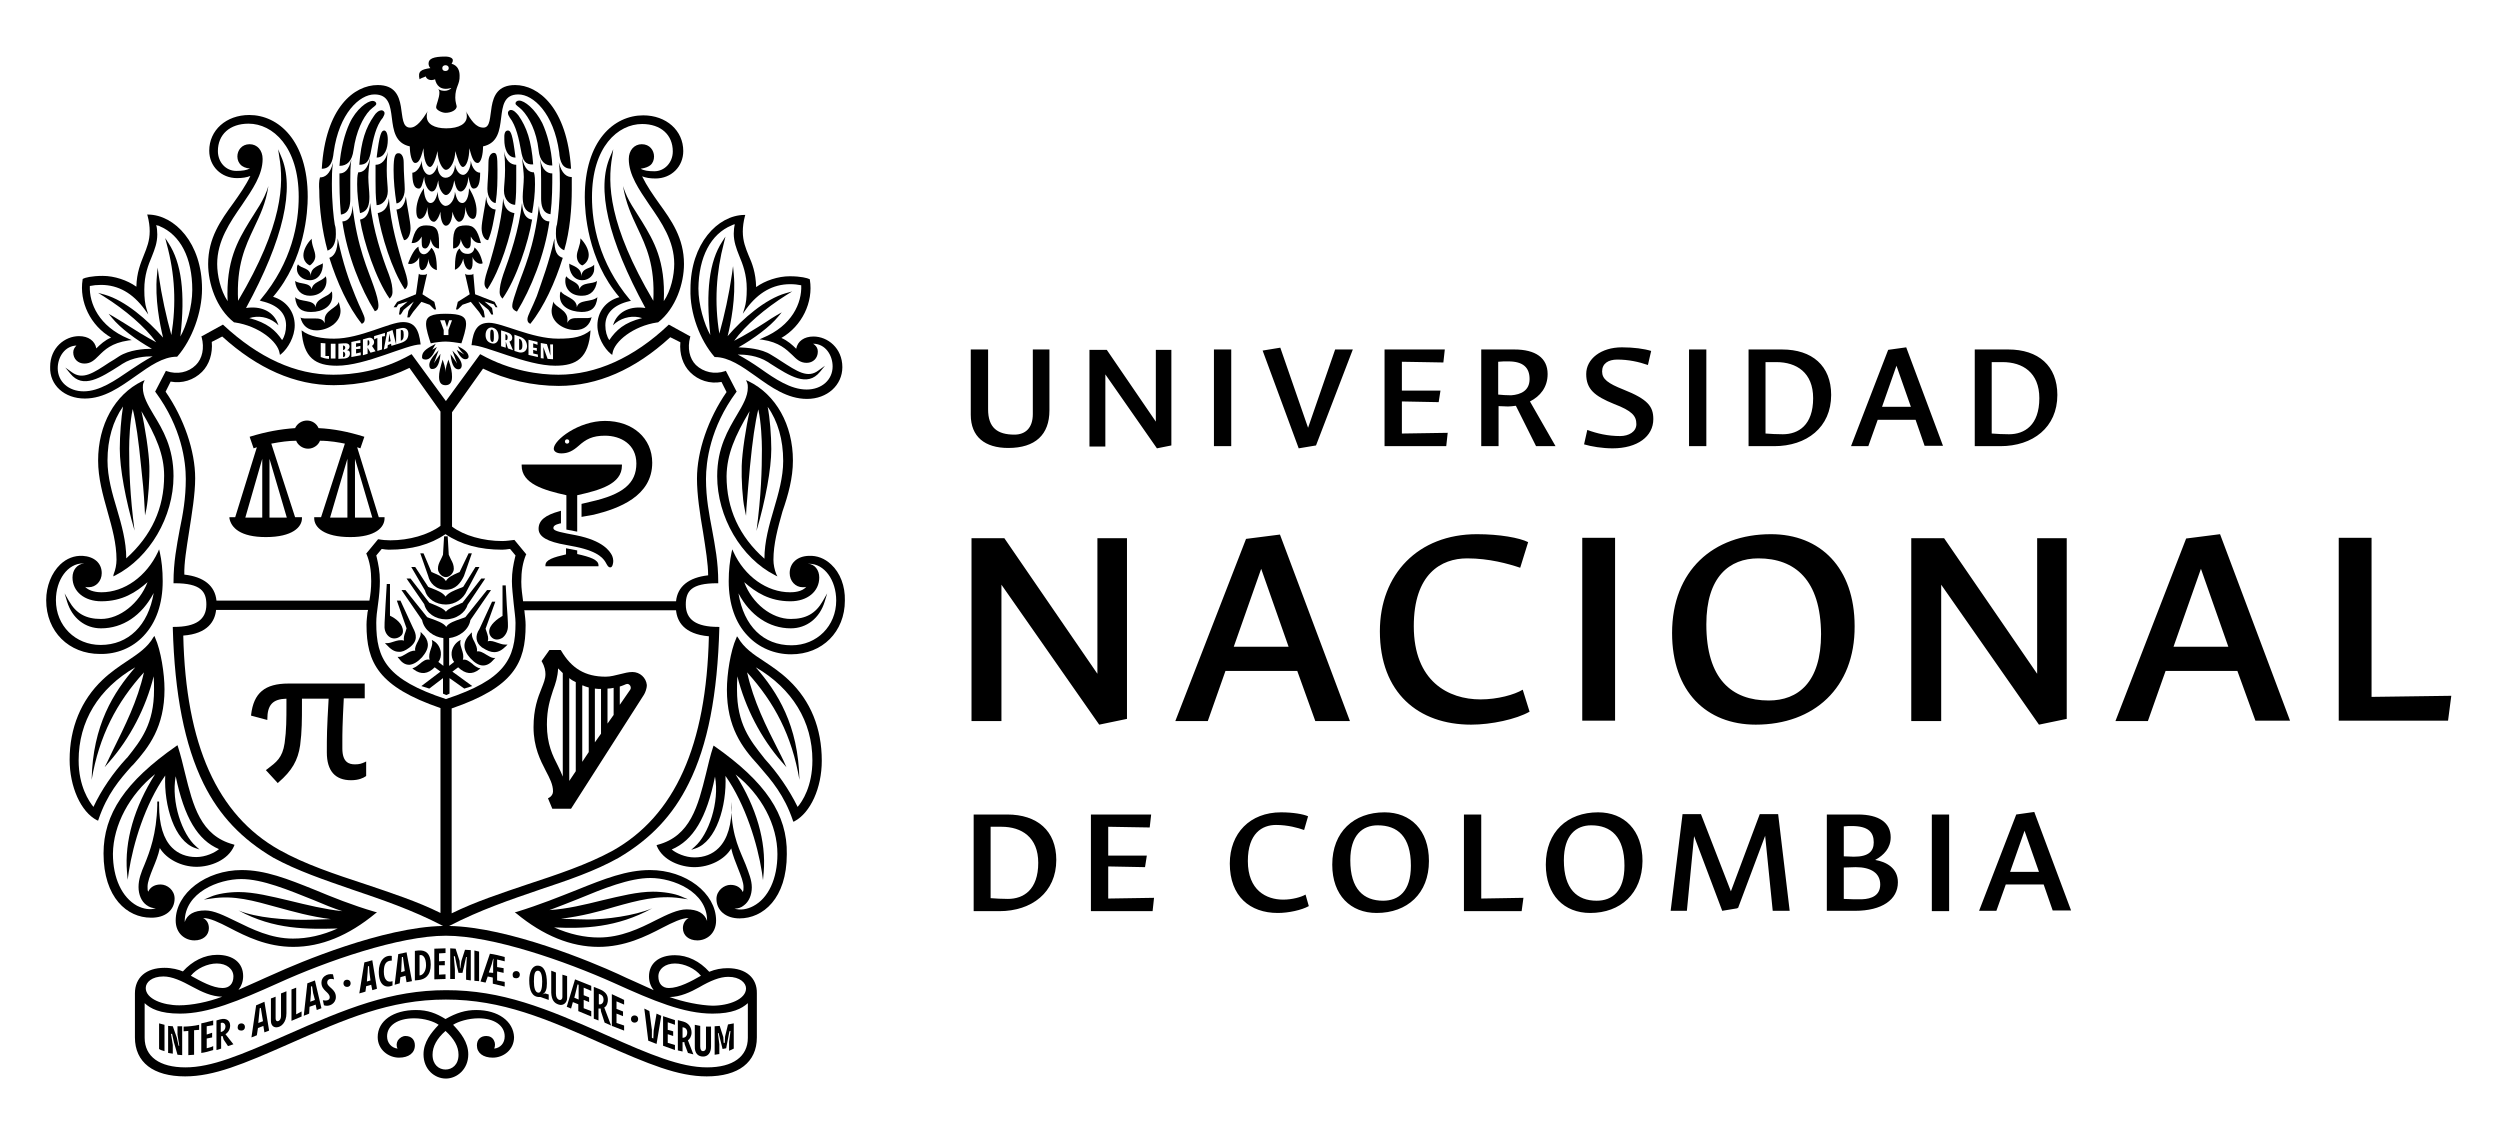 <svg width="101" height="46" viewBox="0 0 101 46" fill="none" xmlns="http://www.w3.org/2000/svg">
<g clip-path="url(#clip0_1_2)">
<path d="M39.219 14.119H39.919V16.538C39.919 17.282 40.298 17.559 40.983 17.559C41.42 17.559 41.726 17.296 41.726 16.728V14.119H42.397V16.582C42.397 17.559 41.828 18.098 40.735 18.098C39.788 18.098 39.219 17.646 39.219 16.757V14.119ZM46.74 18.113L44.656 15.125V18.04H44.014V14.134H44.714L46.696 17.034V14.134H47.323V17.996L46.74 18.113ZM49.742 18.025H49.043V14.119H49.742V18.025ZM51.01 14.163L51.724 14.046L52.846 17.282L53.94 14.119H54.654L53.167 17.996L52.468 18.113L51.01 14.163ZM55.922 14.119H58.37L58.312 14.644C57.758 14.629 57.19 14.629 56.636 14.615V15.781H58.195L58.122 16.247L56.636 16.218V17.515L58.487 17.486L58.428 18.025H55.936V14.119H55.922ZM60.542 16.407V18.025H59.842V14.119H61.183C62.028 14.119 62.524 14.454 62.524 15.11C62.524 15.649 62.218 16.014 61.81 16.218L62.844 18.025H62.057L61.241 16.393C61.125 16.407 61.023 16.422 60.921 16.422C60.804 16.422 60.673 16.407 60.542 16.407ZM61.795 15.314C61.795 14.848 61.533 14.6 60.935 14.6C60.789 14.6 60.658 14.6 60.527 14.615V15.941C60.687 15.956 60.848 15.97 61.052 15.97C61.445 15.941 61.795 15.781 61.795 15.314ZM64.083 15.11C64.083 14.498 64.681 14.032 65.526 14.032C65.993 14.032 66.43 14.09 66.707 14.178L66.576 14.746C66.197 14.615 65.788 14.527 65.337 14.527C64.972 14.527 64.725 14.688 64.725 15.008C64.725 15.314 64.958 15.489 65.584 15.737C66.576 16.131 66.794 16.422 66.794 16.932C66.794 17.632 66.153 18.113 65.147 18.113C64.739 18.113 64.287 18.04 63.996 17.952L64.127 17.369C64.52 17.515 64.958 17.617 65.453 17.617C65.803 17.617 66.109 17.442 66.109 17.136C66.109 16.801 65.934 16.597 65.206 16.32C64.418 15.999 64.083 15.722 64.083 15.11ZM68.936 18.025H68.237V14.119H68.936V18.025ZM71.997 14.119C73.207 14.119 73.979 14.775 73.979 15.956C73.979 17.267 72.988 18.025 71.677 18.025H70.642V14.119H71.997ZM71.341 17.515C71.516 17.53 71.793 17.544 72.026 17.544C72.653 17.544 73.251 17.18 73.251 16.087C73.251 15.052 72.58 14.629 71.764 14.629H71.327V17.515H71.341ZM77.39 16.961H75.859L75.48 18.025H74.781L76.282 14.134L77.011 14.032L78.497 18.011H77.754L77.39 16.961ZM76.617 14.775L76.034 16.436H77.2L76.617 14.775ZM81.135 14.119C82.345 14.119 83.117 14.775 83.117 15.956C83.117 17.267 82.126 18.025 80.815 18.025H79.78V14.119H81.135ZM80.479 17.515C80.654 17.53 80.931 17.544 81.164 17.544C81.791 17.544 82.389 17.18 82.389 16.087C82.389 15.052 81.718 14.629 80.902 14.629H80.465V17.515H80.479Z" fill="black"/>
<path d="M44.408 29.276L40.458 23.622V29.131H39.249V21.742H40.575L44.335 27.221V21.742H45.53V29.043L44.408 29.276ZM52.409 27.105H49.509L48.795 29.131H47.483L50.34 21.771L51.71 21.596L54.537 29.131H53.138L52.409 27.105ZM50.952 22.98L49.844 26.128H52.059L50.952 22.98ZM61.795 28.752C61.256 29.058 60.25 29.276 59.434 29.276C57.306 29.276 55.747 27.994 55.747 25.502C55.747 23.199 57.292 21.581 59.667 21.581C60.585 21.581 61.387 21.727 61.737 21.902L61.416 22.937C60.935 22.776 60.163 22.558 59.274 22.558C58.224 22.558 57.117 23.184 57.117 25.298C57.117 27.528 58.516 28.256 59.813 28.256C60.498 28.256 61.183 28.067 61.518 27.863L61.795 28.752ZM65.249 29.116H63.923V21.727H65.249V29.116ZM70.933 29.276C68.936 29.276 67.552 27.936 67.552 25.575C67.552 23.053 69.213 21.581 71.545 21.581C73.542 21.581 74.927 22.937 74.927 25.298C74.941 27.79 73.28 29.276 70.933 29.276ZM71.035 22.558C69.869 22.558 68.936 23.301 68.936 25.225C68.936 27.426 69.957 28.3 71.458 28.3C72.638 28.3 73.571 27.571 73.571 25.618C73.557 23.432 72.522 22.558 71.035 22.558ZM82.374 29.276L78.424 23.622V29.131H77.215V21.742H78.541L82.301 27.221V21.742H83.496V29.043L82.374 29.276ZM90.39 27.105H87.49L86.775 29.131H85.464L88.32 21.756L89.69 21.581L92.518 29.116H91.119L90.39 27.105ZM88.918 22.98L87.81 26.128H90.025L88.918 22.98ZM94.485 21.727H95.811V28.154L99.032 28.11L98.901 29.116H94.485V21.727Z" fill="black"/>
<path d="M40.691 32.906C41.901 32.906 42.674 33.561 42.674 34.742C42.674 36.053 41.682 36.811 40.371 36.811H39.336V32.906H40.691ZM40.036 36.287C40.211 36.301 40.487 36.316 40.721 36.316C41.347 36.316 41.945 35.952 41.945 34.858C41.945 33.824 41.275 33.401 40.458 33.401H40.021V36.287H40.036ZM44.058 32.906H46.507L46.448 33.43C45.895 33.416 45.326 33.416 44.772 33.401V34.567H46.332L46.259 35.033L44.772 35.004V36.301L46.623 36.272L46.565 36.811H44.073V32.906H44.058Z" fill="black"/>
<path d="M52.876 36.607C52.584 36.768 52.059 36.884 51.622 36.884C50.5 36.884 49.684 36.214 49.684 34.888C49.684 33.663 50.5 32.818 51.753 32.818C52.234 32.818 52.657 32.891 52.846 32.978L52.686 33.532C52.438 33.445 52.03 33.328 51.549 33.328C50.995 33.328 50.413 33.663 50.413 34.786C50.413 35.966 51.156 36.345 51.841 36.345C52.205 36.345 52.57 36.243 52.744 36.141L52.876 36.607ZM55.616 36.884C54.566 36.884 53.823 36.17 53.823 34.931C53.823 33.605 54.697 32.818 55.936 32.818C56.986 32.818 57.729 33.532 57.729 34.786C57.729 36.097 56.854 36.884 55.616 36.884ZM55.659 33.343C55.047 33.343 54.552 33.736 54.552 34.756C54.552 35.922 55.091 36.389 55.878 36.389C56.505 36.389 57 36.01 57 34.975C57 33.794 56.461 33.343 55.659 33.343ZM59.143 32.906H59.842V36.301L61.547 36.272L61.474 36.811H59.143V32.906ZM64.244 36.884C63.194 36.884 62.451 36.17 62.451 34.931C62.451 33.605 63.325 32.818 64.564 32.818C65.614 32.818 66.357 33.532 66.357 34.786C66.342 36.097 65.468 36.884 64.244 36.884ZM64.287 33.343C63.675 33.343 63.18 33.736 63.18 34.756C63.18 35.922 63.719 36.389 64.506 36.389C65.133 36.389 65.628 36.01 65.628 34.975C65.628 33.794 65.074 33.343 64.287 33.343ZM68.441 33.78L68.15 36.797H67.494L67.975 32.891H68.718L69.928 36.01L71.094 32.891H71.837L72.303 36.797H71.618L71.312 33.765L70.219 36.68H70.19V36.695L69.578 36.797L68.441 33.78ZM73.79 32.906H75.058C75.918 32.906 76.384 33.241 76.384 33.824C76.384 34.261 76.107 34.552 75.757 34.742C76.195 34.815 76.675 35.062 76.675 35.645C76.675 36.345 76.034 36.797 74.941 36.797H73.804V32.906H73.79ZM75.699 34.028C75.699 33.62 75.48 33.372 74.81 33.372C74.737 33.372 74.606 33.372 74.489 33.386V34.596C74.635 34.596 74.781 34.611 74.897 34.611C75.51 34.611 75.699 34.377 75.699 34.028ZM75.961 35.733C75.961 35.281 75.597 35.033 74.97 35.033C74.839 35.033 74.65 35.048 74.489 35.048V36.316C74.708 36.331 74.97 36.331 75.218 36.331C75.626 36.316 75.961 36.17 75.961 35.733ZM78.745 36.811H78.046V32.906H78.745V36.811ZM82.564 35.733H81.033L80.654 36.797H79.955L81.456 32.906L82.185 32.803L83.671 36.782H82.928L82.564 35.733ZM81.791 33.561L81.208 35.223H82.374L81.791 33.561Z" fill="black"/>
<path d="M32.034 18.608C32.034 17.165 31.349 15.941 30.242 15.402L30.14 15.358L30.183 15.46C30.213 15.533 30.212 15.591 30.212 15.664C30.212 16.014 30.009 16.364 29.775 16.757C29.425 17.355 28.974 18.083 28.974 19.235C28.974 20.882 29.936 22.543 31.32 23.243L31.408 23.286L31.364 23.199C31.291 23.024 31.247 22.805 31.247 22.616C31.247 21.975 31.422 21.334 31.612 20.663C31.845 19.993 32.034 19.308 32.034 18.608ZM30.285 16.611C30.14 17.238 29.979 18.288 29.965 18.827C29.95 19.351 29.994 20.153 30.081 20.547L30.14 20.838L30.154 20.547C30.198 19.949 30.256 19.351 30.3 18.841C30.402 17.792 30.504 17.078 30.635 16.538C30.752 17.063 30.781 17.806 30.781 18.142C30.781 18.987 30.752 20.007 30.562 21.45C30.927 20.211 31.16 18.943 31.16 18.142C31.16 17.602 31.102 16.874 31.014 16.436C31.422 17.005 31.641 17.763 31.641 18.623C31.641 19.279 31.451 19.934 31.262 20.576C31.072 21.217 30.883 21.887 30.883 22.572C29.863 21.669 29.353 20.547 29.353 19.235C29.367 18.36 29.688 17.617 30.285 16.611Z" fill="black"/>
<path d="M24.135 13.143C24.135 13.624 24.412 14.075 24.674 14.294L24.733 14.338L24.747 14.265C24.82 13.799 25.578 13.172 26.554 13.026H26.569H26.584C27.312 12.458 27.633 11.438 27.633 10.665C27.633 9.616 27.123 8.902 26.627 8.217C26.38 7.867 26.132 7.517 25.942 7.124C26.088 7.182 26.263 7.211 26.482 7.211C27.123 7.211 27.604 6.73 27.604 6.103C27.604 5.273 26.919 4.66 25.986 4.66C24.805 4.66 23.625 5.681 23.625 7.969C23.625 8.537 23.727 10.49 25.024 12.006C24.47 12.152 24.135 12.604 24.135 13.143ZM26.277 6.672C26.38 6.584 26.423 6.453 26.423 6.322C26.423 6.074 26.248 5.826 25.928 5.826C25.622 5.826 25.403 6.074 25.403 6.424C25.403 7.065 25.811 7.648 26.234 8.275C26.729 8.989 27.239 9.732 27.239 10.665C27.239 11.117 27.108 11.744 26.817 12.166C26.89 10.534 26.409 9.732 25.942 8.96C25.68 8.523 25.345 8.1 25.17 7.517C25.286 8.217 25.52 8.712 25.753 9.208C26.103 9.951 26.467 10.709 26.394 12.152C24.572 9.062 24.543 7.415 24.733 6.322L24.776 6.03L24.66 6.307C24.077 7.604 24.558 9.659 26.073 12.443C25.491 12.356 25.024 12.56 24.82 12.997L24.762 13.143L24.878 13.041C25.184 12.807 25.593 12.735 25.942 12.851C25.228 13.026 24.893 13.332 24.616 13.74C24.514 13.595 24.456 13.376 24.456 13.143C24.456 12.647 24.805 12.312 25.432 12.166L25.491 12.152L25.447 12.108C24.179 10.592 23.916 9.018 23.916 7.969C23.916 5.928 24.966 5.01 25.942 5.01C26.7 5.01 27.181 5.447 27.181 6.118C27.181 6.57 26.846 6.919 26.438 6.919C26.19 6.919 26.001 6.89 25.884 6.817C26.088 6.788 26.205 6.73 26.277 6.672Z" fill="black"/>
<path d="M28.872 14.425H28.886C29.44 14.425 29.979 14.804 30.533 15.198C31.16 15.649 31.816 16.116 32.603 16.116C33.419 16.116 34.031 15.562 34.031 14.833C34.031 14.061 33.434 13.595 32.865 13.595C32.486 13.595 32.224 13.784 32.166 14.09C32.005 13.93 31.83 13.769 31.568 13.653C32.399 13.172 32.865 12.21 32.719 11.306V11.292L32.705 11.277C32.617 11.233 32.355 11.161 31.903 11.161C31.437 11.161 30.912 11.335 30.548 11.598C30.533 11.015 30.387 10.636 30.242 10.315C30.125 10.024 30.009 9.747 30.009 9.353C30.009 9.164 30.038 8.945 30.096 8.727L30.11 8.683H30.067C29.003 8.698 27.895 9.834 27.895 11.685C27.866 12.647 28.274 13.74 28.872 14.425ZM29.557 9.106C29.571 9.106 29.586 9.091 29.586 9.091C29.615 9.076 29.659 9.062 29.688 9.062C29.659 9.164 29.644 9.31 29.644 9.441C29.644 9.761 29.746 10.038 29.863 10.33C30.009 10.68 30.169 11.088 30.169 11.671C30.169 12.021 30.14 12.254 30.081 12.443L30.009 12.676L30.154 12.472C30.635 11.816 31.233 11.481 31.918 11.481C32.093 11.481 32.224 11.496 32.37 11.525C32.399 12.239 32.005 13.157 30.81 13.653L30.679 13.711L30.81 13.726C31.48 13.828 31.772 14.119 32.005 14.338C32.18 14.513 32.326 14.659 32.588 14.659C32.85 14.659 33.04 14.469 33.04 14.207C33.04 14.09 32.996 14.003 32.909 13.93C32.894 13.915 32.865 13.901 32.85 13.886C33.346 13.886 33.638 14.352 33.638 14.804C33.638 15.343 33.2 15.737 32.588 15.737C31.947 15.737 31.32 15.314 30.723 14.892C30.431 14.688 30.11 14.484 29.805 14.323C30.096 14.323 30.591 14.352 31.029 14.629L31.116 14.688C31.918 15.198 32.617 15.649 33.127 15.023L33.331 14.775L33.069 14.964C32.632 15.3 32.209 15.008 31.553 14.586C31.422 14.498 31.306 14.425 31.16 14.338C30.752 14.075 30.154 14.046 29.834 14.032C30.46 13.682 31.116 13.186 31.437 12.793L31.582 12.618L31.378 12.735C31.233 12.822 31.087 12.909 30.941 13.012C30.533 13.274 30.11 13.536 29.659 13.769C30.11 13.143 30.912 12.458 31.772 11.918L32.005 11.773L31.743 11.846C30.927 12.079 30.009 12.866 29.396 13.58C29.528 13.055 29.732 12.006 29.644 11.073L29.615 10.752L29.571 11.073C29.455 11.889 29.265 12.749 29.061 13.478C28.857 12.225 28.93 11.015 29.251 9.791L29.309 9.557L29.178 9.761C28.653 10.563 28.507 11.773 28.697 13.536C28.449 13.099 28.216 12.312 28.216 11.656C28.23 10.388 28.711 9.455 29.557 9.106Z" fill="black"/>
<path d="M17.198 14.527C17.343 14.527 17.475 14.396 17.591 14.134L17.649 14.017L17.533 14.09C17.504 14.105 17.475 14.119 17.46 14.134C17.489 14.09 17.518 14.046 17.547 13.988L17.606 13.886L17.504 13.944C17.183 14.105 17.052 14.236 17.052 14.411C17.037 14.469 17.081 14.527 17.198 14.527Z" fill="black"/>
<path d="M33.579 22.805C33.317 22.558 33.011 22.441 32.676 22.456C32.209 22.47 31.903 22.747 31.903 23.155C31.903 23.476 32.136 23.724 32.428 23.724C32.486 23.724 32.53 23.724 32.574 23.709C32.399 23.913 32.063 23.928 31.918 23.928C30.985 23.928 30.081 23.286 29.63 22.295L29.586 22.193L29.557 22.31C29.484 22.66 29.44 23.039 29.44 23.476C29.44 24.394 29.702 25.166 30.212 25.691C30.664 26.172 31.291 26.434 31.962 26.434C33.229 26.434 34.133 25.516 34.133 24.263C34.148 23.68 33.944 23.141 33.579 22.805ZM31.947 25.385C32.588 25.385 33.113 24.977 33.317 24.307L33.419 23.971L33.244 24.277C32.953 24.788 32.559 25.006 31.947 25.006C31.174 25.006 30.387 24.38 30.067 23.52C30.533 23.928 31.087 24.292 31.932 24.292C32.617 24.292 33.098 23.899 33.098 23.33C33.098 23.024 32.909 22.791 32.647 22.776C32.661 22.776 32.676 22.776 32.69 22.776C33.302 22.776 33.783 23.432 33.783 24.263C33.783 25.283 33.011 26.07 31.976 26.07C30.839 26.07 30.052 25.298 29.834 23.971C30.3 24.86 31.072 25.385 31.947 25.385Z" fill="black"/>
<path d="M16.527 26.172C16.906 25.895 16.819 25.618 16.688 25.371L16.177 24.263H16.032L16.425 25.385C16.411 25.429 16.396 25.473 16.381 25.531C16.338 25.633 16.294 25.764 16.323 25.881C16.177 25.837 16.032 25.881 15.901 25.924C15.813 25.953 15.726 25.983 15.638 25.983H15.551L15.609 26.041C15.784 26.23 15.93 26.332 16.105 26.332C16.236 26.347 16.367 26.289 16.527 26.172Z" fill="black"/>
<path d="M15.74 25.735C15.799 25.779 15.871 25.793 15.944 25.793C15.988 25.793 16.032 25.779 16.076 25.764C16.177 25.72 16.279 25.648 16.279 25.502C16.279 25.21 16.003 24.992 15.755 24.875V23.593H15.624V23.622C15.58 24.292 15.565 24.671 15.551 24.904C15.536 25.123 15.536 25.21 15.536 25.283C15.522 25.473 15.609 25.648 15.74 25.735Z" fill="black"/>
<path d="M18.014 25.021C18.422 25.021 18.801 24.758 18.888 24.438L19.602 23.374H19.442L18.684 24.35C18.64 24.365 18.597 24.38 18.553 24.409C18.334 24.496 18.116 24.584 18.014 24.715C17.926 24.584 17.693 24.496 17.489 24.409C17.445 24.394 17.387 24.365 17.343 24.35L16.586 23.374H16.425L17.139 24.409C17.227 24.773 17.591 25.021 18.014 25.021Z" fill="black"/>
<path d="M17.052 26.551C17.212 26.362 17.3 26.187 17.285 26.012C17.271 25.866 17.198 25.72 17.052 25.589L16.994 25.531V25.618C16.994 25.691 16.935 25.793 16.892 25.895C16.819 26.026 16.746 26.172 16.775 26.289C16.644 26.274 16.513 26.347 16.396 26.42C16.294 26.478 16.207 26.537 16.134 26.537H16.061L16.105 26.595C16.236 26.77 16.367 26.857 16.527 26.857H16.542C16.702 26.843 16.877 26.741 17.052 26.551Z" fill="black"/>
<path d="M18.014 24.423C18.378 24.423 18.728 24.19 18.859 23.869L19.369 22.907H19.209L18.713 23.709C18.67 23.724 18.626 23.753 18.568 23.767C18.349 23.855 18.116 23.942 17.999 24.103C17.897 23.942 17.664 23.855 17.445 23.767C17.387 23.753 17.343 23.724 17.3 23.709L16.775 22.907H16.615L17.169 23.855C17.256 24.19 17.606 24.423 18.014 24.423Z" fill="black"/>
<path d="M25.549 27.149C25.389 27.149 25.228 27.192 25.053 27.236C24.864 27.28 24.674 27.338 24.47 27.338C23.64 27.338 23.086 27.003 22.663 26.274L22.648 26.26H22.197L21.876 26.711L21.891 26.726C22.007 26.93 22.036 27.105 22.036 27.236C22.036 27.425 21.963 27.6 21.876 27.819C21.73 28.183 21.555 28.635 21.555 29.378C21.555 30.18 21.832 30.719 22.051 31.142C22.211 31.448 22.342 31.696 22.342 31.973C22.342 32.075 22.284 32.177 22.168 32.235L22.138 32.25L22.313 32.672H23.071L26.015 28.067C26.059 27.994 26.132 27.834 26.132 27.673C26.103 27.382 25.855 27.149 25.549 27.149ZM24.791 27.79V28.883L24.543 29.233V27.819C24.631 27.819 24.718 27.805 24.791 27.79ZM25.053 27.732C25.111 27.717 25.17 27.688 25.214 27.673C25.272 27.644 25.316 27.63 25.345 27.63C25.389 27.63 25.432 27.659 25.461 27.703C25.491 27.761 25.491 27.819 25.461 27.863L25.039 28.475V27.732H25.053ZM24.281 27.834V29.641L24.033 29.991V27.819C24.135 27.834 24.208 27.834 24.281 27.834ZM23.785 27.775V30.384L23.523 30.778V27.688C23.538 27.688 23.552 27.703 23.581 27.703C23.625 27.732 23.698 27.746 23.785 27.775ZM22.095 29.276C22.095 28.635 22.226 28.256 22.342 27.892C22.444 27.615 22.532 27.353 22.547 27.003L22.736 27.192V31.375C22.678 31.229 22.619 31.098 22.547 30.953C22.328 30.53 22.095 30.064 22.095 29.276ZM23.261 27.557V31.157L22.998 31.55V27.396C23.086 27.469 23.188 27.528 23.261 27.557Z" fill="black"/>
<path d="M18.014 23.316C18.174 23.316 18.334 23.141 18.334 22.98C18.334 22.835 18.291 22.733 18.218 22.601C18.189 22.543 18.16 22.485 18.13 22.412L18.087 21.669H17.941L17.897 22.412C17.868 22.485 17.839 22.543 17.81 22.601C17.737 22.747 17.693 22.835 17.693 22.98C17.693 23.141 17.854 23.316 18.014 23.316Z" fill="black"/>
<path d="M18.014 23.826C18.407 23.826 18.611 23.549 18.743 23.272L19.063 22.354H18.932L18.568 23.111C18.538 23.126 18.495 23.141 18.466 23.155C18.305 23.228 18.101 23.316 18.014 23.476C17.926 23.316 17.708 23.228 17.504 23.141C17.475 23.126 17.445 23.111 17.431 23.111L17.11 22.354H16.979L17.3 23.272C17.358 23.534 17.591 23.826 18.014 23.826Z" fill="black"/>
<path d="M19.078 26.813C18.961 26.726 18.845 26.624 18.699 26.653C18.743 26.507 18.699 26.362 18.655 26.23C18.626 26.128 18.582 26.026 18.597 25.924L18.611 25.852L18.538 25.895C18.393 25.983 18.276 26.158 18.247 26.347C18.233 26.493 18.262 26.639 18.349 26.741L18.145 26.901V25.779C18.524 25.735 18.932 25.473 19.005 25.05L19.836 23.84H19.675L18.801 24.933C18.757 24.948 18.699 24.977 18.64 24.992C18.393 25.079 18.116 25.166 18.028 25.327C17.926 25.166 17.649 25.079 17.416 24.992C17.358 24.977 17.3 24.948 17.256 24.933L16.381 23.84H16.221L17.052 25.05C17.139 25.473 17.533 25.735 17.912 25.779V26.901L17.708 26.741C17.795 26.639 17.824 26.493 17.81 26.347C17.781 26.158 17.679 25.983 17.518 25.895L17.445 25.852L17.46 25.924C17.475 26.012 17.445 26.114 17.402 26.23C17.358 26.362 17.314 26.507 17.358 26.653C17.212 26.609 17.067 26.726 16.95 26.828C16.877 26.886 16.804 26.945 16.731 26.974L16.658 27.003L16.717 27.047C17.008 27.265 17.285 27.236 17.562 26.959L17.795 27.134L17.023 27.717L17.343 27.819L17.897 27.396V28.023L18.028 28.081L18.16 28.023V27.396L18.757 27.819L19.078 27.717L18.276 27.134L18.509 26.959C18.801 27.236 19.078 27.265 19.355 27.047L19.413 27.003L19.34 26.988C19.238 26.945 19.151 26.886 19.078 26.813Z" fill="black"/>
<path d="M29.396 39.114C29.149 39.114 28.901 39.158 28.653 39.26C28.274 38.837 27.779 38.59 27.268 38.59C26.613 38.59 26.219 38.925 26.219 39.449C26.219 39.668 26.292 39.857 26.409 40.003C26.146 39.887 25.899 39.77 25.636 39.653C25.432 39.566 25.214 39.464 24.966 39.347C23.975 38.895 20.564 37.453 18.145 37.409C19.384 36.768 20.623 36.345 21.818 35.937C22.954 35.558 24.033 35.194 24.995 34.654C26.277 33.897 27.181 32.949 27.822 31.652C28.595 30.107 28.988 28.052 29.061 25.371V25.327H29.017C28.128 25.327 27.706 25.035 27.706 24.423C27.706 23.884 27.924 23.563 28.974 23.563H29.017V23.52C29.017 22.703 28.886 22.048 28.77 21.406C28.653 20.78 28.522 20.138 28.522 19.351C28.522 18.666 28.682 17.282 29.746 15.839L29.761 15.824L29.323 14.979L29.294 14.994C28.872 15.139 28.42 15.037 28.114 14.746C27.852 14.484 27.764 14.061 27.881 13.624L27.895 13.595L27.021 13.114L27.006 13.128C25.607 14.454 24.077 15.139 22.561 15.139C21.803 15.139 20.637 14.994 19.428 14.323L19.398 14.309L18.014 16.203L16.629 14.309L16.6 14.323C15.39 15.008 14.225 15.139 13.467 15.139C11.936 15.139 10.45 14.454 9.021 13.128L9.007 13.114L8.132 13.595L8.147 13.624C8.264 14.061 8.176 14.484 7.914 14.746C7.608 15.052 7.156 15.139 6.733 14.994L6.704 14.979L6.267 15.824L6.282 15.839C7.345 17.282 7.506 18.652 7.506 19.351C7.506 20.138 7.389 20.78 7.258 21.406C7.141 22.048 7.01 22.703 7.01 23.52V23.563H7.054C8.118 23.563 8.337 23.899 8.337 24.423C8.337 25.035 7.914 25.327 7.025 25.327H6.981V25.371C7.054 28.052 7.462 30.107 8.22 31.652C8.861 32.949 9.765 33.897 11.047 34.654C12.009 35.179 13.088 35.543 14.225 35.937C15.42 36.345 16.644 36.753 17.897 37.409C15.478 37.453 12.068 38.895 11.076 39.347C10.829 39.449 10.625 39.551 10.421 39.639C10.144 39.755 9.911 39.872 9.634 39.989C9.75 39.843 9.823 39.653 9.823 39.435C9.823 38.895 9.415 38.575 8.774 38.575C8.264 38.575 7.768 38.823 7.389 39.245C7.214 39.172 6.952 39.1 6.646 39.1C5.903 39.1 5.451 39.493 5.451 40.134V41.912C5.451 42.918 6.194 43.486 7.477 43.486C8.643 43.486 9.823 42.991 11.674 42.175C13.948 41.169 15.74 40.382 18.014 40.382C20.287 40.382 22.095 41.169 24.354 42.175C26.205 42.991 27.385 43.486 28.551 43.486C29.834 43.486 30.577 42.918 30.577 41.912V40.134C30.591 39.508 30.14 39.114 29.396 39.114ZM7.637 21.494C7.754 20.736 7.885 19.963 7.885 19.322C7.885 18.215 7.433 16.903 6.69 15.824L6.894 15.416C7.36 15.504 7.826 15.358 8.162 15.023C8.453 14.731 8.599 14.28 8.555 13.813L8.978 13.595C10.406 14.892 11.922 15.562 13.481 15.562C14.545 15.562 15.624 15.314 16.542 14.863L17.795 16.626V21.246C17.3 21.61 16.527 21.829 15.769 21.829C15.609 21.829 15.434 21.814 15.289 21.785H15.274L14.793 22.368L14.807 22.383C14.939 22.703 14.997 23.039 14.997 23.476C14.997 23.767 14.968 24.015 14.924 24.263H8.745C8.686 23.665 8.234 23.301 7.447 23.214C7.433 22.762 7.535 22.15 7.637 21.494ZM27.487 13.828C27.443 14.294 27.589 14.746 27.881 15.037C28.216 15.373 28.682 15.518 29.149 15.431L29.353 15.839C28.609 16.918 28.158 18.229 28.158 19.337C28.158 19.978 28.274 20.75 28.405 21.508C28.507 22.164 28.609 22.791 28.609 23.243C27.822 23.33 27.371 23.695 27.312 24.292H21.133C21.104 24.044 21.06 23.797 21.06 23.505C21.06 23.068 21.118 22.733 21.249 22.412L21.264 22.397L20.783 21.814H20.768C20.623 21.829 20.462 21.858 20.287 21.858C19.53 21.858 18.743 21.64 18.262 21.275V16.655L19.515 14.892C20.433 15.343 21.526 15.591 22.576 15.591C24.135 15.591 25.651 14.935 27.079 13.624L27.487 13.828ZM21.293 35.733C20.258 36.083 19.194 36.432 18.247 36.899V28.621C20.754 27.761 21.235 26.784 21.235 25.254C21.235 25.064 21.206 24.875 21.191 24.729C21.191 24.7 21.191 24.671 21.177 24.656H27.312C27.356 25.094 27.618 25.618 28.639 25.706C28.537 30.122 27.268 32.949 24.762 34.363C23.727 34.931 22.488 35.339 21.293 35.733ZM20.608 22.179L20.827 22.441L20.812 22.499C20.739 22.805 20.681 23.097 20.681 23.476C20.681 23.753 20.725 24.073 20.754 24.394C20.783 24.686 20.827 24.962 20.827 25.166C20.827 26.624 20.404 27.455 18.014 28.242C15.624 27.455 15.201 26.624 15.201 25.166C15.201 24.948 15.23 24.686 15.274 24.394C15.318 24.088 15.347 23.753 15.347 23.476C15.347 23.097 15.289 22.805 15.216 22.499L15.201 22.441L15.42 22.179H15.434C15.536 22.193 15.609 22.208 15.711 22.208C16.629 22.208 17.373 22.004 17.999 21.581C18.626 22.004 19.384 22.208 20.287 22.208C20.39 22.208 20.477 22.193 20.579 22.179H20.608ZM8.73 24.642H14.866C14.866 24.671 14.866 24.7 14.851 24.715C14.837 24.86 14.807 25.05 14.807 25.239C14.807 26.77 15.289 27.746 17.795 28.606V36.884C16.863 36.418 15.784 36.068 14.749 35.718C13.554 35.325 12.315 34.917 11.28 34.334C8.774 32.92 7.506 30.093 7.404 25.677C8.409 25.604 8.686 25.079 8.73 24.642ZM7.243 40.615C6.573 40.615 5.888 40.353 5.888 39.916C5.888 39.682 6.136 39.449 6.602 39.449C6.952 39.449 7.331 39.624 7.783 39.872C8.132 40.062 8.555 40.266 8.978 40.266C8.409 40.484 7.739 40.615 7.243 40.615ZM7.71 39.42C7.943 39.129 8.38 38.925 8.759 38.925C9.153 38.925 9.43 39.143 9.43 39.449C9.43 39.741 9.269 39.916 8.992 39.916C8.599 39.916 8.103 39.639 7.71 39.42ZM18.014 37.803C19.909 37.803 22.852 38.837 24.805 39.712C26.409 40.44 27.633 40.95 28.784 40.95C29.6 40.95 29.965 40.746 30.213 40.528V41.927C30.213 42.685 29.615 43.122 28.566 43.122C27.502 43.122 26.277 42.612 24.514 41.825C22.036 40.717 20.258 40.003 18.028 40.003C15.799 40.003 14.006 40.732 11.543 41.825C9.721 42.627 8.541 43.122 7.491 43.122C6.442 43.122 5.844 42.685 5.844 41.927V40.528C6.077 40.746 6.456 40.95 7.273 40.95C8.409 40.95 9.634 40.44 11.251 39.712C13.175 38.837 16.134 37.803 18.014 37.803ZM27.05 40.28C27.473 40.28 27.91 40.076 28.245 39.887C28.697 39.624 29.076 39.464 29.425 39.464C29.892 39.464 30.14 39.712 30.14 39.93C30.14 40.367 29.455 40.63 28.784 40.63C28.289 40.615 27.618 40.484 27.05 40.28ZM26.598 39.449C26.598 39.143 26.875 38.925 27.268 38.925C27.648 38.925 28.085 39.129 28.318 39.42C27.939 39.639 27.429 39.916 27.021 39.916C26.758 39.916 26.598 39.741 26.598 39.449Z" fill="black"/>
<path d="M27.589 37.496C27.589 37.788 27.822 37.992 28.172 37.992C28.551 37.992 28.93 37.715 28.93 37.19C28.93 36.083 27.706 35.15 26.263 35.15C25.316 35.15 24.427 35.5 23.304 35.952C22.605 36.228 21.818 36.549 20.87 36.841L20.797 36.855L20.856 36.899C21.949 37.803 23.071 38.254 24.179 38.254C25.243 38.254 26.088 37.832 26.758 37.482C27.181 37.263 27.546 37.088 27.822 37.088C27.677 37.161 27.589 37.322 27.589 37.496ZM26.35 36.695C25.622 37.001 24.485 37.147 23.742 37.147C23.567 37.147 23.057 37.132 22.663 37.117C23.494 37.015 24.208 36.826 24.835 36.636C25.767 36.374 26.584 36.156 27.487 36.287L27.793 36.331L27.516 36.214C27.254 36.097 26.788 36.024 26.38 36.024C25.767 36.024 25.068 36.199 24.325 36.374C23.625 36.549 22.896 36.724 22.197 36.768C22.561 36.636 22.954 36.476 23.363 36.316C24.383 35.893 25.432 35.471 26.277 35.471C27.196 35.471 28.566 36.024 28.566 37.19V37.205C28.464 36.899 28.187 36.739 27.735 36.739C27.385 36.739 26.962 36.943 26.496 37.176C25.84 37.511 25.082 37.875 24.193 37.875C23.61 37.875 23.013 37.744 22.386 37.467C23.581 37.526 24.922 37.482 26.35 36.695Z" fill="black"/>
<path d="M19.646 26.449C19.53 26.376 19.384 26.289 19.267 26.318C19.296 26.187 19.224 26.056 19.165 25.924C19.107 25.822 19.063 25.72 19.063 25.633V25.546L19.005 25.604C18.684 25.924 18.684 26.245 19.005 26.595C19.18 26.784 19.355 26.886 19.515 26.886C19.675 26.886 19.821 26.799 19.952 26.639L20.011 26.58H19.923C19.836 26.566 19.748 26.507 19.646 26.449Z" fill="black"/>
<path d="M28.872 30.151L28.828 30.122L28.813 30.166C28.697 30.515 28.609 30.894 28.522 31.259C28.201 32.556 27.895 33.78 26.569 34.13L26.525 34.144L26.54 34.188C26.788 34.771 27.502 35.033 28.056 35.033C28.668 35.033 29.28 34.727 29.542 34.276C29.6 34.552 29.717 34.829 29.819 35.092C29.936 35.383 30.038 35.645 30.038 35.835C30.038 35.922 30.038 35.981 30.009 36.039C29.936 35.879 29.775 35.748 29.513 35.748C29.251 35.748 28.945 35.981 28.945 36.316C28.945 36.782 29.323 37.103 29.877 37.103C30.825 37.103 31.787 36.301 31.787 34.509C31.816 32.906 30.927 31.594 28.872 30.151ZM29.557 32.395V32.483C29.571 33.299 29.396 33.897 29.032 34.261C28.784 34.509 28.449 34.64 28.056 34.64C27.677 34.64 27.312 34.465 27.137 34.319C27.997 33.955 28.551 33.051 28.886 31.375C29.076 32.41 28.624 33.722 28.07 34.203L27.924 34.334L28.099 34.276C28.93 33.999 29.367 32.57 29.309 31.346C30.125 32.512 30.606 34.115 30.781 35.237L30.825 35.558L30.854 35.237C30.956 33.984 30.562 32.629 29.717 31.288C30.766 32.118 31.408 33.328 31.408 34.509C31.408 35.5 31.043 36.287 30.431 36.607C30.183 36.739 29.907 36.782 29.673 36.709C29.819 36.709 29.95 36.666 30.052 36.578C30.256 36.432 30.373 36.156 30.373 35.849C30.373 35.558 30.256 35.281 30.125 34.931C29.921 34.407 29.571 33.838 29.542 32.629L29.557 32.395Z" fill="black"/>
<path d="M10.8 29.058C10.8 28.475 11.018 28.242 11.572 28.227C11.572 28.315 11.572 28.402 11.572 28.475C11.572 29.029 11.572 29.51 11.499 30.02C11.412 30.617 11.164 30.792 10.8 31.069L10.741 31.113L11.222 31.637L11.251 31.608C11.791 31.142 12.038 30.719 12.126 30.107C12.199 29.553 12.199 29.058 12.199 28.489C12.199 28.402 12.199 28.315 12.199 28.227H13.277C13.204 29.495 13.204 29.728 13.204 30.399C13.204 31.142 13.54 31.521 14.181 31.521C14.487 31.521 14.676 31.433 14.778 31.361L14.793 31.346V30.763L14.735 30.792C14.604 30.851 14.516 30.88 14.341 30.88C14.108 30.88 13.831 30.807 13.831 30.238C13.831 30.136 13.831 30.064 13.831 29.976C13.831 29.612 13.831 29.32 13.889 28.213H14.735V27.615H11.659C10.697 27.615 10.246 27.994 10.144 28.883V28.912L10.8 29.087V29.058Z" fill="black"/>
<path d="M20.098 25.968C19.967 25.924 19.836 25.866 19.704 25.91C19.748 25.779 19.704 25.662 19.661 25.531C19.646 25.487 19.632 25.443 19.617 25.4L20.011 24.307H19.879L19.369 25.414C19.18 25.691 19.224 25.968 19.457 26.143L19.471 26.158C19.486 26.158 19.486 26.172 19.5 26.172C19.675 26.289 19.836 26.347 19.967 26.347C20.156 26.347 20.302 26.245 20.448 26.099L20.506 26.041H20.404C20.287 26.041 20.2 25.997 20.098 25.968Z" fill="black"/>
<path d="M20.287 24.89C20.113 24.992 19.763 25.239 19.763 25.516C19.763 25.648 19.85 25.779 19.981 25.822C20.011 25.837 20.054 25.837 20.083 25.837C20.156 25.837 20.229 25.808 20.302 25.764C20.433 25.662 20.521 25.487 20.521 25.298C20.521 25.225 20.521 25.137 20.506 24.904C20.491 24.686 20.462 24.321 20.433 23.68V23.651H20.302V24.89H20.287Z" fill="black"/>
<path d="M31.874 27.484C31.539 27.163 31.189 26.93 30.883 26.726C30.431 26.434 30.052 26.172 29.819 25.764L29.775 25.706L29.746 25.779C29.513 26.289 29.367 27.236 29.367 27.863C29.367 29.378 29.979 30.195 30.621 30.894L30.708 30.996C31.16 31.521 31.685 32.118 32.034 33.153L32.049 33.197L32.093 33.182C32.748 32.833 33.2 31.827 33.2 30.734C33.2 29.422 32.748 28.315 31.874 27.484ZM31.655 30.734C31.597 30.603 31.524 30.472 31.466 30.355C30.941 29.32 30.446 28.344 30.183 27.163C31.291 28.387 31.991 29.714 32.297 31.506C32.253 29.291 31.408 27.965 30.533 26.959C32.005 27.819 32.821 29.145 32.821 30.719C32.821 31.769 32.413 32.381 32.224 32.599C31.889 31.914 31.408 31.215 30.898 30.661L30.854 30.603C30.3 29.903 29.775 29.247 29.775 27.863C29.775 27.673 29.775 27.557 29.79 27.323C30.11 28.606 30.752 29.83 31.582 30.778L31.772 30.996L31.655 30.734Z" fill="black"/>
<path d="M5.801 25.691C6.311 25.152 6.573 24.394 6.573 23.476C6.573 23.024 6.529 22.645 6.456 22.31L6.427 22.193L6.384 22.295C5.917 23.286 5.028 23.928 4.095 23.928C3.95 23.928 3.614 23.899 3.44 23.709C3.483 23.724 3.527 23.724 3.585 23.724C3.877 23.724 4.11 23.476 4.11 23.155C4.11 22.747 3.804 22.485 3.338 22.456C3.002 22.441 2.696 22.558 2.434 22.805C2.084 23.141 1.866 23.68 1.866 24.248C1.866 25.516 2.784 26.42 4.037 26.42C4.722 26.434 5.349 26.172 5.801 25.691ZM2.929 23.33C2.929 23.899 3.41 24.292 4.095 24.292C4.941 24.292 5.495 23.928 5.961 23.52C5.626 24.38 4.839 25.006 4.081 25.006C3.469 25.006 3.075 24.788 2.784 24.277L2.609 23.971L2.711 24.307C2.915 24.977 3.44 25.385 4.081 25.385C4.955 25.385 5.728 24.875 6.209 23.957C5.99 25.268 5.188 26.056 4.066 26.056C3.046 26.056 2.259 25.283 2.259 24.248C2.259 23.418 2.74 22.762 3.352 22.762C3.367 22.762 3.381 22.762 3.396 22.762C3.119 22.791 2.929 23.024 2.929 23.33Z" fill="black"/>
<path d="M7.054 36.301C7.054 35.966 6.762 35.733 6.486 35.733C6.209 35.733 6.048 35.879 5.99 36.024C5.961 35.981 5.961 35.922 5.961 35.82C5.961 35.631 6.063 35.369 6.18 35.077C6.282 34.829 6.398 34.552 6.456 34.261C6.719 34.698 7.316 35.019 7.943 35.019C8.497 35.019 9.211 34.756 9.459 34.173L9.473 34.13L9.43 34.115C8.103 33.765 7.797 32.541 7.477 31.244C7.389 30.88 7.302 30.515 7.185 30.151L7.171 30.107L7.127 30.136C5.057 31.579 4.183 32.891 4.183 34.48C4.183 36.272 5.145 37.074 6.092 37.074C6.675 37.088 7.054 36.768 7.054 36.301ZM6.267 31.273C5.422 32.614 5.028 33.984 5.13 35.223L5.159 35.543L5.203 35.223C5.378 34.086 5.859 32.497 6.675 31.331C6.617 32.556 7.054 33.984 7.885 34.261L8.06 34.319L7.914 34.188C7.36 33.707 6.908 32.41 7.098 31.361C7.447 33.037 7.987 33.94 8.847 34.305C8.672 34.45 8.307 34.625 7.928 34.625C7.535 34.625 7.2 34.494 6.952 34.246C6.602 33.897 6.427 33.314 6.427 32.527C6.427 32.483 6.427 32.425 6.427 32.381H6.354C6.354 32.425 6.354 32.483 6.354 32.527C6.325 33.707 6.048 34.407 5.844 34.917C5.699 35.252 5.597 35.529 5.597 35.835C5.597 36.141 5.713 36.418 5.917 36.564C6.034 36.651 6.165 36.695 6.296 36.695C6.063 36.768 5.801 36.724 5.538 36.593C4.926 36.258 4.562 35.471 4.562 34.494C4.576 33.328 5.232 32.104 6.267 31.273Z" fill="black"/>
<path d="M19.238 40.805C18.801 40.805 18.436 40.921 17.999 41.169C17.62 40.936 17.285 40.805 16.804 40.805C15.886 40.805 15.259 41.242 15.259 41.898C15.259 42.408 15.697 42.729 16.119 42.729C16.513 42.729 16.761 42.539 16.761 42.233C16.761 42 16.615 41.854 16.381 41.854C16.265 41.854 16.148 41.927 16.076 42.029C16.017 42.131 16.003 42.248 16.061 42.364C15.813 42.335 15.638 42.131 15.638 41.869C15.638 41.431 16.061 41.14 16.731 41.14C17.154 41.14 17.533 41.271 17.722 41.402C17.416 41.723 17.11 42.102 17.11 42.597C17.11 43.209 17.562 43.574 18.014 43.574C18.451 43.574 18.918 43.209 18.918 42.597C18.918 42.102 18.611 41.723 18.305 41.402C18.509 41.271 18.918 41.14 19.34 41.14C19.967 41.14 20.39 41.431 20.39 41.869C20.39 42.146 20.215 42.335 19.967 42.364C20.011 42.248 20.011 42.131 19.952 42.029C19.894 41.912 19.777 41.854 19.646 41.854C19.413 41.854 19.267 42 19.267 42.233C19.267 42.539 19.515 42.729 19.909 42.729C20.331 42.729 20.768 42.422 20.768 41.898C20.739 41.257 20.127 40.805 19.238 40.805ZM17.999 41.65C18.349 41.971 18.524 42.277 18.524 42.612C18.524 43.02 18.262 43.209 17.999 43.209C17.737 43.209 17.475 43.02 17.475 42.612C17.475 42.277 17.649 41.956 17.999 41.65Z" fill="black"/>
<path d="M11.849 38.254C12.971 38.254 14.079 37.803 15.172 36.899L15.23 36.855L15.157 36.841C14.21 36.564 13.423 36.243 12.723 35.952C11.601 35.5 10.712 35.15 9.765 35.15C8.322 35.15 7.098 36.083 7.098 37.19C7.098 37.715 7.477 37.992 7.856 37.992C8.205 37.992 8.439 37.788 8.439 37.496C8.439 37.307 8.351 37.161 8.205 37.088C8.482 37.088 8.847 37.263 9.269 37.482C9.94 37.832 10.785 38.254 11.849 38.254ZM11.703 36.389C10.96 36.214 10.26 36.039 9.648 36.039C9.226 36.039 8.774 36.112 8.511 36.228L8.234 36.345L8.541 36.301C9.444 36.156 10.246 36.389 11.193 36.651C11.834 36.826 12.549 37.03 13.365 37.132C12.971 37.147 12.461 37.161 12.286 37.161C11.543 37.161 10.377 37.088 9.634 36.782C11.076 37.569 12.432 37.54 13.642 37.511C13.015 37.788 12.432 37.919 11.834 37.919C10.945 37.919 10.187 37.54 9.532 37.219C9.051 36.986 8.643 36.782 8.293 36.782C7.841 36.782 7.564 36.943 7.462 37.249V37.234C7.462 36.053 8.832 35.514 9.75 35.514C10.595 35.514 11.645 35.952 12.665 36.36C13.073 36.535 13.467 36.695 13.831 36.811C13.132 36.739 12.417 36.564 11.703 36.389Z" fill="black"/>
<path d="M5.393 30.88C6.019 30.18 6.646 29.364 6.646 27.848C6.646 27.221 6.5 26.274 6.267 25.764L6.238 25.691L6.194 25.75C5.961 26.158 5.567 26.42 5.13 26.711C4.824 26.916 4.474 27.149 4.139 27.469C3.279 28.285 2.813 29.408 2.813 30.69C2.813 31.783 3.265 32.803 3.92 33.139L3.964 33.153L3.979 33.109C4.329 32.075 4.839 31.492 5.305 30.967L5.393 30.88ZM4.416 30.778C5.247 29.83 5.888 28.606 6.209 27.323C6.223 27.571 6.223 27.673 6.223 27.863C6.223 29.247 5.699 29.903 5.145 30.603L5.101 30.646C4.576 31.215 4.095 31.914 3.775 32.599C3.6 32.381 3.177 31.769 3.177 30.719C3.177 29.145 3.979 27.819 5.465 26.959C4.591 27.965 3.746 29.291 3.702 31.506C4.008 29.728 4.707 28.387 5.815 27.163C5.553 28.329 5.057 29.306 4.547 30.34C4.489 30.472 4.416 30.603 4.358 30.734L4.227 30.996L4.416 30.778Z" fill="black"/>
<path d="M4.576 23.286L4.664 23.243C6.048 22.529 7.01 20.882 7.01 19.235C7.01 18.083 6.573 17.355 6.209 16.757C5.975 16.364 5.771 16.014 5.771 15.664C5.771 15.591 5.771 15.518 5.801 15.46L5.844 15.358L5.742 15.402C4.635 15.941 3.964 17.165 3.964 18.608C3.964 19.308 4.154 19.993 4.343 20.663C4.533 21.334 4.707 21.96 4.707 22.616C4.707 22.805 4.664 23.024 4.591 23.199L4.576 23.286ZM4.839 18.127C4.839 18.929 5.072 20.197 5.436 21.436C5.247 19.993 5.218 18.972 5.218 18.127C5.218 17.777 5.247 17.034 5.363 16.524C5.495 17.063 5.597 17.792 5.699 18.827C5.757 19.337 5.815 19.934 5.844 20.532L5.859 20.823L5.917 20.547C5.99 20.153 6.048 19.351 6.034 18.827C6.019 18.288 5.859 17.238 5.713 16.611C6.311 17.632 6.631 18.375 6.631 19.22C6.631 20.532 6.121 21.64 5.101 22.558C5.101 21.873 4.912 21.202 4.722 20.561C4.533 19.934 4.343 19.279 4.343 18.608C4.343 17.748 4.562 17.005 4.97 16.422C4.897 16.859 4.839 17.602 4.839 18.127Z" fill="black"/>
<path d="M8.409 10.665C8.409 11.438 8.73 12.458 9.459 13.026H9.473H9.488C10.464 13.172 11.222 13.799 11.295 14.265L11.31 14.338L11.368 14.294C11.63 14.075 11.907 13.609 11.907 13.143C11.907 12.604 11.572 12.152 11.033 11.991C12.33 10.476 12.432 8.523 12.432 7.954C12.432 5.666 11.237 4.646 10.071 4.646C9.138 4.646 8.453 5.258 8.453 6.089C8.453 6.715 8.934 7.196 9.575 7.196C9.794 7.196 9.969 7.167 10.115 7.109C9.925 7.502 9.677 7.852 9.43 8.202C8.919 8.902 8.409 9.616 8.409 10.665ZM10.566 12.166C11.208 12.312 11.557 12.647 11.557 13.143C11.557 13.376 11.499 13.595 11.397 13.74C11.135 13.347 10.8 13.041 10.071 12.851C10.435 12.735 10.829 12.807 11.135 13.041L11.251 13.143L11.193 12.997C10.989 12.56 10.523 12.356 9.94 12.443C11.455 9.659 11.922 7.59 11.353 6.307L11.237 6.03L11.28 6.322C11.47 7.415 11.441 9.076 9.619 12.152C9.546 10.709 9.911 9.951 10.26 9.208C10.493 8.712 10.741 8.217 10.843 7.517C10.668 8.1 10.333 8.523 10.071 8.96C9.604 9.732 9.124 10.549 9.196 12.166C8.905 11.729 8.774 11.117 8.774 10.665C8.774 9.732 9.284 8.989 9.779 8.275C10.202 7.648 10.61 7.065 10.61 6.424C10.61 6.074 10.392 5.826 10.085 5.826C9.765 5.826 9.59 6.074 9.59 6.322C9.59 6.468 9.648 6.584 9.736 6.672C9.809 6.73 9.925 6.803 10.1 6.803C9.969 6.876 9.794 6.905 9.546 6.905C9.124 6.905 8.803 6.555 8.803 6.103C8.803 5.433 9.284 4.996 10.042 4.996C11.018 4.996 12.068 5.928 12.068 7.954C12.068 9.004 11.805 10.578 10.537 12.093L10.493 12.137L10.566 12.166Z" fill="black"/>
<path d="M3.425 16.101C4.212 16.101 4.853 15.635 5.495 15.183C6.048 14.79 6.588 14.411 7.141 14.411H7.156L7.171 14.396C7.754 13.726 8.162 12.633 8.162 11.671C8.162 9.82 7.054 8.683 5.99 8.668H5.946L5.961 8.712C6.019 8.931 6.048 9.149 6.048 9.339C6.048 9.732 5.932 10.009 5.815 10.301C5.684 10.636 5.524 11 5.509 11.583C5.145 11.321 4.62 11.146 4.154 11.146C3.702 11.146 3.425 11.219 3.352 11.263L3.338 11.277V11.292C3.192 12.195 3.658 13.157 4.489 13.638C4.241 13.74 4.052 13.915 3.891 14.075C3.833 13.769 3.571 13.58 3.192 13.58C2.623 13.58 2.026 14.046 2.026 14.819C1.997 15.562 2.609 16.101 3.425 16.101ZM3.09 13.959C3.017 14.032 2.959 14.119 2.959 14.236C2.959 14.498 3.148 14.688 3.41 14.688C3.673 14.688 3.818 14.542 3.993 14.367C4.227 14.134 4.503 13.857 5.188 13.755L5.32 13.74L5.188 13.682C3.993 13.186 3.6 12.254 3.629 11.554C3.775 11.525 3.906 11.51 4.081 11.51C4.78 11.51 5.363 11.846 5.844 12.501L5.99 12.706L5.917 12.472C5.859 12.283 5.83 12.05 5.83 11.7C5.83 11.102 5.99 10.709 6.136 10.359C6.252 10.068 6.354 9.805 6.354 9.47C6.354 9.324 6.34 9.193 6.311 9.091C6.34 9.106 6.384 9.12 6.413 9.12C6.427 9.12 6.442 9.135 6.442 9.135C7.287 9.485 7.768 10.417 7.768 11.714C7.768 12.385 7.535 13.157 7.287 13.595C7.491 11.831 7.331 10.621 6.806 9.82L6.675 9.616L6.733 9.849C7.069 11.073 7.127 12.283 6.923 13.536C6.719 12.807 6.529 11.948 6.413 11.132L6.369 10.811L6.34 11.132C6.252 12.064 6.456 13.099 6.588 13.638C5.975 12.939 5.057 12.137 4.227 11.904L3.964 11.831L4.197 11.977C5.057 12.516 5.859 13.201 6.311 13.828C5.873 13.595 5.451 13.332 5.043 13.07C4.897 12.982 4.737 12.88 4.591 12.793L4.387 12.676L4.533 12.851C4.853 13.245 5.509 13.74 6.136 14.09C5.815 14.09 5.218 14.134 4.81 14.396C4.678 14.483 4.547 14.571 4.416 14.644C3.76 15.081 3.338 15.358 2.9 15.037L2.638 14.848L2.842 15.096C3.352 15.722 4.052 15.271 4.853 14.761L4.941 14.702C5.378 14.425 5.873 14.396 6.165 14.396C5.859 14.556 5.553 14.761 5.247 14.964C4.649 15.373 4.023 15.81 3.381 15.81C2.769 15.81 2.332 15.416 2.332 14.877C2.332 14.425 2.623 13.959 3.119 13.959C3.133 13.93 3.104 13.93 3.09 13.959Z" fill="black"/>
<path d="M22.678 18.317C22.954 18.317 23.144 18.215 23.377 18.011C23.669 17.748 23.931 17.602 24.441 17.602C25.082 17.602 25.709 17.952 25.709 18.725C25.709 19.526 25.17 19.978 23.858 20.27L23.494 20.357V20.882L23.989 20.794C24.995 20.547 26.35 20.051 26.35 18.695C26.35 17.704 25.563 17.005 24.441 17.005C23.377 17.005 22.372 17.777 22.372 18.127C22.372 18.244 22.503 18.317 22.678 18.317ZM22.823 17.836C22.823 17.777 22.867 17.748 22.911 17.748C22.969 17.748 22.998 17.792 22.998 17.836C22.998 17.894 22.954 17.923 22.911 17.923C22.867 17.923 22.823 17.894 22.823 17.836Z" fill="black"/>
<path d="M23.275 21.625L22.896 21.552C22.444 21.465 22.357 21.406 22.357 21.334C22.357 21.261 22.401 21.202 22.634 21.144H22.663V20.634L22.619 20.648C22.022 20.809 21.759 21.027 21.759 21.363C21.759 21.683 22.109 21.887 22.882 22.018L23.261 22.091C24.252 22.295 24.412 22.616 24.499 22.776C24.543 22.849 24.572 22.922 24.66 22.922C24.747 22.922 24.776 22.747 24.776 22.66C24.776 22.616 24.762 22.514 24.718 22.427C24.631 22.266 24.368 21.844 23.275 21.625Z" fill="black"/>
<path d="M23.319 22.383V22.237L22.867 22.15V22.397C22.357 22.514 22.036 22.616 22.036 22.835V22.878H24.179V22.835C24.179 22.616 23.844 22.499 23.319 22.383Z" fill="black"/>
<path d="M10.741 21.698C11.82 21.698 12.199 21.29 12.199 20.94V20.896H11.922L10.96 17.923C11.339 17.85 11.674 17.806 11.966 17.806C12.024 17.967 12.213 18.127 12.447 18.127C12.68 18.127 12.869 17.967 12.927 17.806C13.335 17.806 13.714 17.879 13.933 17.923L12.971 20.896H12.694V20.94C12.694 21.29 13.073 21.698 14.152 21.698C15.172 21.698 15.536 21.304 15.536 20.94V20.896H15.303L14.429 18.069L14.56 18.113L14.72 17.646L14.676 17.632C14.064 17.442 13.481 17.326 12.869 17.296C12.796 17.122 12.621 16.99 12.403 16.99C12.199 16.99 12.009 17.107 11.922 17.296C11.31 17.34 10.756 17.442 10.129 17.632L10.085 17.646L10.246 18.113L10.377 18.069L9.502 20.896H9.269V20.94C9.342 21.319 9.706 21.698 10.741 21.698ZM9.911 20.911L10.595 18.535V20.911H9.911ZM10.887 20.911V18.535L11.587 20.911H10.887ZM13.335 20.911L14.035 18.535V20.911H13.335ZM14.341 20.911V18.535L15.041 20.911H14.341Z" fill="black"/>
<path d="M22.867 21.392L23.319 21.479V20.007C24.237 19.803 25.126 19.555 25.126 18.812V18.768H21.075V18.812C21.075 19.541 21.963 19.803 22.882 20.007V21.392H22.867Z" fill="black"/>
<path d="M23.858 13.347C23.523 13.609 23.188 13.682 22.547 13.682C21.483 13.682 20.287 13.041 19.763 13.041C19.311 13.041 19.122 13.303 19.049 13.944C19.617 13.944 21.264 14.775 22.43 14.775C23.29 14.775 23.785 14.469 23.858 13.347ZM19.865 13.871C19.69 13.828 19.617 13.697 19.617 13.536C19.617 13.332 19.734 13.216 19.879 13.23C20.083 13.274 20.142 13.434 20.142 13.624C20.142 13.813 20.011 13.915 19.865 13.871ZM20.521 14.075L20.433 13.799V14.046L20.244 13.988V13.347L20.433 13.405C20.623 13.463 20.695 13.536 20.695 13.653C20.695 13.726 20.652 13.784 20.579 13.799L20.725 14.148L20.521 14.075ZM20.972 14.236L20.783 14.178V13.522L20.987 13.595C21.206 13.667 21.293 13.813 21.293 14.003C21.279 14.207 21.118 14.265 20.972 14.236ZM21.73 14.425L21.351 14.338V13.726L21.716 13.813V13.93L21.541 13.871V14.046L21.687 14.061V14.178L21.541 14.134V14.28L21.73 14.323V14.425ZM22.342 14.513L22.124 14.498L21.949 14.017L21.963 14.484L21.847 14.469V13.857L22.095 13.901L22.24 14.367L22.226 13.915H22.342V14.513Z" fill="black"/>
<path d="M13.948 14.323C13.948 14.25 13.904 14.207 13.86 14.207V14.425C13.904 14.44 13.948 14.396 13.948 14.323Z" fill="black"/>
<path d="M20.972 13.682V14.134C21.045 14.148 21.104 14.119 21.104 13.959C21.104 13.755 21.045 13.711 20.972 13.682Z" fill="black"/>
<path d="M15.726 13.478L15.697 13.813L15.784 13.784L15.726 13.478Z" fill="black"/>
<path d="M13.612 14.775C14.778 14.775 16.425 13.915 16.994 13.915C16.921 13.274 16.731 13.012 16.279 13.012C15.74 13.012 14.56 13.682 13.496 13.682C13.029 13.682 12.519 13.609 12.184 13.347C12.257 14.469 12.752 14.775 13.612 14.775ZM15.857 13.332L16.003 13.915V13.303L16.192 13.259C16.381 13.216 16.498 13.303 16.498 13.478C16.498 13.682 16.411 13.784 16.192 13.857L16.003 13.915L15.813 13.973L15.799 13.886L15.667 13.944L15.653 14.061L15.507 14.119L15.638 13.42L15.857 13.332ZM15.114 13.58L15.551 13.449V13.58L15.434 13.595V14.119L15.245 14.178V13.653L15.114 13.711V13.58ZM14.662 13.711L14.866 13.653C15.011 13.609 15.114 13.711 15.114 13.828C15.114 13.886 15.07 13.959 15.026 13.973L15.172 14.192L14.968 14.25L14.851 14.046V14.294L14.662 14.352V13.711ZM14.21 13.813L14.56 13.74V13.857L14.385 13.871V14.017L14.56 13.973V14.09L14.385 14.105V14.28L14.574 14.236V14.352L14.195 14.425V13.813H14.21ZM13.671 13.886L13.875 13.871C14.021 13.857 14.123 13.886 14.123 14.003C14.123 14.075 14.064 14.148 13.991 14.148C14.064 14.148 14.137 14.163 14.137 14.28C14.137 14.396 14.064 14.469 13.918 14.484L13.671 14.498V13.886ZM13.365 13.886H13.554V14.484H13.365V13.886ZM12.957 13.857L13.146 13.871V14.382H13.292V14.498C13.175 14.498 13.029 14.454 12.957 14.425V13.857Z" fill="black"/>
<path d="M20.419 13.492V13.74C20.477 13.755 20.506 13.726 20.506 13.653C20.521 13.58 20.491 13.522 20.419 13.492Z" fill="black"/>
<path d="M14.924 13.842C14.924 13.784 14.909 13.726 14.851 13.755V13.973C14.909 13.944 14.924 13.915 14.924 13.842Z" fill="black"/>
<path d="M13.948 14.046C13.948 13.988 13.904 13.959 13.86 13.959V14.148C13.904 14.134 13.948 14.105 13.948 14.046Z" fill="black"/>
<path d="M19.879 13.318C19.806 13.303 19.806 13.405 19.806 13.565C19.806 13.682 19.806 13.784 19.879 13.813C19.952 13.828 19.952 13.726 19.952 13.595C19.952 13.463 19.952 13.332 19.879 13.318Z" fill="black"/>
<path d="M17.212 13.084C17.212 13.303 17.329 13.653 17.402 13.871C17.591 13.828 17.854 13.799 17.999 13.799C18.189 13.799 18.451 13.842 18.64 13.871C18.713 13.653 18.83 13.303 18.83 13.084C18.83 12.778 18.611 12.676 17.999 12.676C17.431 12.676 17.212 12.778 17.212 13.084ZM18.145 12.939H18.262L18.116 13.332V13.536H17.926V13.332L17.781 12.939H17.97L18.058 13.216L18.145 12.939Z" fill="black"/>
<path d="M16.309 13.522C16.309 13.332 16.265 13.332 16.192 13.332V13.769C16.279 13.726 16.309 13.682 16.309 13.522Z" fill="black"/>
<path d="M13.321 40.295C13.321 40.411 13.19 40.44 13.044 40.411L13.088 40.615C13.306 40.688 13.569 40.542 13.569 40.28C13.569 39.945 13.219 39.887 13.219 39.697C13.219 39.551 13.35 39.522 13.496 39.566L13.452 39.362C13.19 39.318 12.986 39.478 12.986 39.697C12.986 40.032 13.321 40.076 13.321 40.295Z" fill="black"/>
<path d="M14.793 39.843L14.997 39.785L15.041 40.003L15.23 39.945L15.041 38.794L14.72 38.881L14.516 40.134L14.764 40.062L14.793 39.843ZM14.851 39.289L14.866 39.041L14.909 39.027L14.924 39.275L14.968 39.61L14.822 39.653L14.851 39.289Z" fill="black"/>
<path d="M14.021 39.872C14.108 39.872 14.166 39.814 14.166 39.726C14.166 39.639 14.108 39.581 14.021 39.581C13.933 39.581 13.875 39.639 13.875 39.726C13.875 39.814 13.933 39.872 14.021 39.872Z" fill="black"/>
<path d="M8.613 42.262C8.541 42.306 8.409 42.335 8.351 42.35V41.956L8.57 41.912V41.723L8.351 41.796V41.461L8.613 41.417V41.227C8.468 41.271 8.307 41.3 8.132 41.344V42.539C8.264 42.525 8.482 42.466 8.613 42.422V42.262Z" fill="black"/>
<path d="M12.505 40.674L12.752 40.586L12.796 40.805L12.986 40.732L12.723 39.61L12.417 39.726L12.272 41.038L12.49 40.95L12.505 40.674ZM12.563 40.134V39.857L12.607 39.843L12.65 40.12L12.723 40.397L12.534 40.47L12.563 40.134Z" fill="black"/>
<path d="M7.171 41.796L7.243 42.248H7.214L7.141 41.912L6.981 41.461L6.792 41.446V42.539L6.981 42.568V42.218L6.908 41.767H6.952L7.025 42.102L7.171 42.612L7.36 42.627V41.461H7.171V41.796Z" fill="black"/>
<path d="M8.919 41.869L8.992 41.854L9.036 42L9.211 42.262L9.43 42.189L9.109 41.781C9.226 41.708 9.298 41.577 9.298 41.431C9.298 41.242 9.153 41.111 8.89 41.184L8.745 41.227V42.422L8.934 42.364V41.869H8.919ZM8.919 41.329C9.036 41.286 9.109 41.373 9.109 41.475C9.109 41.548 9.065 41.665 8.919 41.694V41.329Z" fill="black"/>
<path d="M15.857 39.814V39.639C15.667 39.712 15.507 39.595 15.507 39.26C15.507 38.954 15.595 38.808 15.828 38.808V38.619C15.522 38.575 15.303 38.837 15.303 39.26C15.303 39.828 15.595 39.93 15.857 39.814Z" fill="black"/>
<path d="M9.75 41.636C9.838 41.636 9.896 41.577 9.896 41.49C9.896 41.402 9.838 41.344 9.75 41.344C9.663 41.344 9.604 41.402 9.604 41.49C9.59 41.577 9.648 41.636 9.75 41.636Z" fill="black"/>
<path d="M12.184 40.863L11.966 40.98V39.901L11.776 39.974V41.242L12.184 41.067V40.863Z" fill="black"/>
<path d="M11.164 41.504C11.353 41.504 11.572 41.315 11.572 40.936V40.047L11.353 40.134V41.038C11.353 41.184 11.28 41.257 11.208 41.257C11.164 41.257 11.135 41.213 11.135 41.14V40.266L10.945 40.338V41.242C10.945 41.388 11.018 41.504 11.164 41.504Z" fill="black"/>
<path d="M10.421 41.533L10.639 41.446L10.683 41.708L10.872 41.636L10.683 40.47L10.348 40.615L10.158 41.912L10.377 41.825L10.421 41.533ZM10.493 40.732L10.537 40.717L10.581 40.994L10.625 41.257L10.435 41.329L10.493 40.732Z" fill="black"/>
<path d="M7.622 42.627L7.841 42.612V41.621C7.885 41.621 8.045 41.606 8.045 41.606V41.402C7.87 41.446 7.564 41.475 7.418 41.475V41.665L7.608 41.65V42.627H7.622Z" fill="black"/>
<path d="M25.636 41.315C25.724 41.315 25.782 41.257 25.782 41.169C25.782 41.082 25.724 41.023 25.636 41.023C25.549 41.023 25.491 41.082 25.491 41.169C25.491 41.257 25.549 41.315 25.636 41.315Z" fill="black"/>
<path d="M25.214 41.431L24.907 41.329V40.95L25.17 41.053V40.863L24.907 40.761V40.455L25.214 40.586V40.397L24.718 40.163V41.446L25.214 41.636V41.431Z" fill="black"/>
<path d="M26.525 42.175L26.715 41.038L26.525 40.95L26.409 41.636L26.394 41.956L26.336 41.927V41.606L26.234 40.849L26.03 40.746L26.19 42.044L26.525 42.175Z" fill="black"/>
<path d="M24.193 40.746H24.266L24.281 40.863L24.427 41.315L24.689 41.431L24.412 40.703C24.529 40.644 24.558 40.484 24.558 40.397C24.558 40.207 24.485 40.062 24.179 39.945L23.989 39.872V41.155L24.179 41.227V40.746H24.193ZM24.193 40.149C24.31 40.193 24.383 40.236 24.383 40.397C24.383 40.542 24.266 40.601 24.193 40.572V40.149Z" fill="black"/>
<path d="M27.268 42.218L26.977 42.131V41.781L27.196 41.854V41.665L26.977 41.606V41.3L27.268 41.402V41.213L26.788 41.053V42.248L27.268 42.422V42.218Z" fill="black"/>
<path d="M28.405 42.685C28.595 42.685 28.726 42.539 28.726 42.277V41.475H28.522V42.321C28.522 42.437 28.449 42.466 28.405 42.466C28.332 42.466 28.289 42.408 28.289 42.277V41.446L28.07 41.402V42.262C28.056 42.568 28.216 42.685 28.405 42.685Z" fill="black"/>
<path d="M29.061 42.189L29.003 41.737H29.032L29.192 42.379L29.338 42.35L29.469 41.665L29.513 41.65L29.455 42.087V42.452L29.644 42.364V41.344L29.411 41.388L29.294 41.869L29.28 42.131H29.236L29.221 41.898L29.076 41.446L28.872 41.461V42.612L29.061 42.583V42.189Z" fill="black"/>
<path d="M23.071 40.746L23.144 40.484L23.363 40.572V40.849L23.887 41.067V40.849L23.581 40.732V40.397L23.8 40.484V40.295L23.581 40.207V39.901L23.887 40.032V39.828L23.232 39.566L22.896 40.674L23.071 40.746ZM23.275 40.018L23.334 39.77L23.377 39.785V40.382L23.202 40.309L23.275 40.018Z" fill="black"/>
<path d="M27.575 42.102H27.648L27.662 42.189L27.793 42.539L28.012 42.597L27.793 42.029C27.866 41.985 27.939 41.854 27.939 41.723C27.939 41.504 27.822 41.329 27.604 41.271L27.385 41.213V42.437L27.575 42.481V42.102ZM27.575 41.504C27.691 41.504 27.764 41.592 27.764 41.708C27.764 41.854 27.691 41.927 27.575 41.927V41.504Z" fill="black"/>
<path d="M6.427 42.379C6.486 42.422 6.544 42.437 6.646 42.466V41.402L6.427 41.344V42.379Z" fill="black"/>
<path d="M17.999 39.362L17.737 39.377V38.998H17.97V38.823L17.737 38.837V38.517L17.999 38.502V38.313L17.547 38.327V39.566L17.999 39.551V39.362Z" fill="black"/>
<path d="M18.378 39.158L18.334 38.633H18.378L18.451 38.998L18.524 39.304H18.684L18.757 38.998L18.83 38.662H18.859L18.83 39.187V39.581L19.02 39.61V38.385L18.786 38.371L18.64 38.823L18.597 39.114H18.582L18.568 38.823L18.407 38.327L18.189 38.313V39.551H18.378V39.158Z" fill="black"/>
<path d="M16.177 39.478L16.381 39.42L16.425 39.682L16.644 39.639L16.425 38.473L16.09 38.546L15.944 39.785L16.148 39.726L16.177 39.478ZM16.236 38.662H16.279L16.352 39.231L16.207 39.275L16.236 38.662Z" fill="black"/>
<path d="M17.402 38.968C17.402 38.517 17.198 38.371 16.892 38.4L16.761 38.415V39.61L16.906 39.595C17.169 39.566 17.402 39.42 17.402 38.968ZM16.95 38.59C17.096 38.546 17.212 38.706 17.212 38.998C17.212 39.216 17.096 39.406 16.95 39.406V38.59Z" fill="black"/>
<path d="M19.355 38.444L19.165 38.4V39.624L19.355 39.639V38.444Z" fill="black"/>
<path d="M22.576 40.586C22.75 40.644 22.911 40.513 22.911 40.324V39.435L22.721 39.377V40.28C22.721 40.353 22.678 40.411 22.605 40.397C22.517 40.382 22.459 40.28 22.459 40.134V39.289L22.27 39.216V40.105C22.284 40.397 22.386 40.528 22.576 40.586Z" fill="black"/>
<path d="M21.789 40.28H21.832L22.168 40.397V40.178L22.022 40.134L21.905 40.178C22.051 40.105 22.095 39.959 22.095 39.726C22.095 39.275 21.978 39.012 21.716 39.012C21.497 39.012 21.381 39.275 21.381 39.61C21.381 40.018 21.497 40.28 21.789 40.28ZM21.73 39.216C21.861 39.216 21.905 39.42 21.905 39.653C21.905 39.916 21.861 40.105 21.759 40.105C21.614 40.105 21.57 39.887 21.57 39.653C21.57 39.377 21.599 39.216 21.73 39.216Z" fill="black"/>
<path d="M20.856 39.522C20.943 39.522 21.002 39.464 21.002 39.377C21.002 39.289 20.943 39.231 20.856 39.231C20.768 39.231 20.71 39.289 20.71 39.377C20.71 39.478 20.754 39.522 20.856 39.522Z" fill="black"/>
<path d="M19.704 39.449L19.909 39.493V39.741L20.39 39.857V39.668L20.083 39.61V39.245L20.346 39.304V39.114L20.083 39.07V38.764L20.39 38.837V38.662C20.244 38.619 19.938 38.546 19.792 38.531L19.413 39.653L19.617 39.697L19.704 39.449ZM19.865 38.954L19.923 38.735H19.938L19.923 38.954V39.304L19.748 39.289L19.865 38.954Z" fill="black"/>
<path d="M13.19 11.35C13.19 11.685 12.927 11.948 12.519 11.948C12.184 11.948 11.951 11.729 11.922 11.35C12.111 11.496 12.519 11.394 12.592 11.685C12.636 11.379 13 11.379 13.161 11.161C13.19 11.248 13.19 11.277 13.19 11.35Z" fill="black"/>
<path d="M13.423 11.962C13.423 12.37 13.044 12.604 12.563 12.604C12.184 12.604 11.966 12.458 11.922 12.006C12.14 12.225 12.68 12.079 12.752 12.414C12.752 12.035 13.277 12.006 13.394 11.773C13.423 11.802 13.423 11.875 13.423 11.962Z" fill="black"/>
<path d="M12.519 11.321C12.213 11.321 11.995 11.102 11.995 10.869C11.995 10.796 11.995 10.752 12.038 10.68C12.184 10.869 12.519 10.796 12.563 11.161C12.519 10.782 12.971 10.709 13.044 10.636C13.059 11.015 12.854 11.321 12.519 11.321Z" fill="black"/>
<path d="M13.758 12.56C13.758 13.041 13.233 13.347 12.782 13.347C12.447 13.347 12.213 13.157 12.14 12.822C12.199 12.88 12.33 12.866 12.709 12.866C12.854 12.866 13.044 12.866 13.117 13.055V12.909C13.117 12.531 13.642 12.429 13.685 12.195C13.714 12.327 13.758 12.443 13.758 12.56Z" fill="black"/>
<path d="M12.519 10.723C12.403 10.68 12.257 10.534 12.257 10.315C12.257 10.097 12.403 9.834 12.592 9.645C12.592 9.951 12.738 10.126 12.738 10.359C12.738 10.534 12.592 10.68 12.519 10.723Z" fill="black"/>
<path d="M20.812 3.436C21.745 3.436 22.911 4.34 23.071 6.817C22.736 6.817 22.619 6.555 22.59 6.147C22.372 4.573 21.541 3.815 20.943 3.815C19.777 3.815 20.725 5.652 19.515 5.914C19.515 6.22 19.442 6.584 19.296 6.584C19.107 6.584 19.034 6.249 18.961 5.987C18.961 6.395 18.845 6.745 18.699 6.745C18.582 6.745 18.48 6.409 18.393 6.103C18.393 6.482 18.203 6.861 18.014 6.861C17.868 6.861 17.679 6.482 17.679 6.103C17.606 6.409 17.489 6.745 17.373 6.745C17.227 6.745 17.11 6.409 17.11 5.987C17.037 6.249 16.965 6.584 16.775 6.584C16.629 6.584 16.556 6.205 16.556 5.914C15.361 5.652 16.294 3.815 15.128 3.815C14.531 3.815 13.7 4.573 13.481 6.147C13.438 6.555 13.335 6.817 13 6.817C13.146 4.34 14.312 3.436 15.259 3.436C16.644 3.436 15.93 5.156 16.571 5.156C16.833 5.156 17.052 4.85 17.285 4.486C17.241 4.558 17.241 4.631 17.241 4.704C17.241 5.01 17.547 5.185 18.028 5.185C18.553 5.185 18.859 4.996 18.859 4.704C18.859 4.631 18.859 4.558 18.815 4.486C19.034 4.864 19.224 5.156 19.53 5.156C20.098 5.156 19.428 3.436 20.812 3.436Z" fill="black"/>
<path d="M13.306 10.417C13.496 10.345 13.642 10.155 13.642 9.63C13.86 10.65 14.093 11.321 14.356 11.962C14.545 12.443 14.735 12.749 14.735 12.895C14.735 13.012 14.691 13.041 14.618 13.084C14.064 12.399 13.612 11.394 13.306 10.417Z" fill="black"/>
<path d="M14.283 6.06C14.225 6.511 14.021 6.701 13.714 6.701C13.758 6.03 13.933 5.389 14.123 4.981C14.385 4.413 14.837 4.077 15.055 4.077C15.128 4.077 15.201 4.121 15.201 4.194C15.201 4.267 15.084 4.311 14.939 4.456C14.662 4.748 14.385 5.316 14.283 6.06Z" fill="black"/>
<path d="M13.714 7.007C13.904 7.007 14.093 6.89 14.195 6.439C14.152 6.745 14.152 7.007 14.152 7.269V8.027C14.152 8.289 14.108 8.625 13.773 8.668C13.714 8.056 13.714 7.488 13.714 7.007Z" fill="black"/>
<path d="M13.831 8.945C14.05 8.945 14.239 8.756 14.239 8.304C14.429 9.995 14.88 10.927 15.099 11.569C15.216 11.904 15.289 12.166 15.289 12.356C15.289 12.472 15.245 12.545 15.143 12.574C14.589 11.7 14.021 10.301 13.831 8.945Z" fill="black"/>
<path d="M14.472 6.963C14.662 6.963 14.851 6.847 14.953 6.366C14.909 6.701 14.88 6.963 14.88 7.153C14.88 7.415 14.924 7.75 14.924 7.94C14.924 8.246 14.88 8.537 14.545 8.61C14.472 8.202 14.429 7.823 14.429 7.444C14.429 7.269 14.429 7.109 14.472 6.963Z" fill="black"/>
<path d="M14.997 6.06C14.924 6.511 14.807 6.657 14.516 6.657C14.589 5.681 14.778 5.156 15.114 4.675C15.186 4.558 15.303 4.456 15.42 4.456C15.463 4.456 15.536 4.5 15.536 4.573C15.536 4.646 15.492 4.69 15.463 4.762C15.186 5.083 15.07 5.652 14.997 6.06Z" fill="black"/>
<path d="M14.545 8.872C14.764 8.829 14.924 8.654 14.953 8.202C15.07 9.295 15.434 10.374 15.711 11.088C15.828 11.394 15.857 11.612 15.857 11.802C15.857 11.918 15.813 11.991 15.74 12.064C15.186 11.277 14.691 9.776 14.545 8.872Z" fill="black"/>
<path d="M15.186 6.657C15.405 6.657 15.595 6.468 15.667 6.132C15.624 6.439 15.624 6.657 15.624 6.89C15.624 7.226 15.667 7.532 15.667 7.721C15.667 8.056 15.449 8.289 15.216 8.289C15.172 7.911 15.172 7.619 15.172 7.313V6.657H15.186Z" fill="black"/>
<path d="M15.522 5.273C15.595 5.273 15.667 5.389 15.667 5.652C15.667 5.987 15.551 6.366 15.216 6.366C15.332 5.418 15.405 5.273 15.522 5.273Z" fill="black"/>
<path d="M15.259 8.61C15.449 8.566 15.667 8.464 15.711 8.013C15.784 9.106 16.09 10.038 16.279 10.709C16.396 11.044 16.469 11.277 16.469 11.467C16.469 11.54 16.425 11.656 16.352 11.685C15.828 10.898 15.405 9.514 15.259 8.61Z" fill="black"/>
<path d="M16.309 6.555C16.309 7.036 16.352 7.415 16.352 7.648C16.352 7.983 16.163 8.217 16.017 8.217C15.944 7.736 15.901 7.313 15.901 6.861C15.901 6.293 15.973 6.191 16.09 6.191C16.192 6.176 16.309 6.293 16.309 6.555Z" fill="black"/>
<path d="M16.454 12.822L16.498 12.56L16.717 12.181L16.309 12.516L16.192 12.706H16.119L16.163 12.443L16.469 12.181L16.09 12.297L16.017 12.414H15.901L16.046 12.195L16.804 11.889L16.921 11.059C16.965 11.102 16.994 11.102 17.067 11.102C17.183 11.102 17.212 11.102 17.256 11.059L17.067 11.889L17.547 12.195L17.62 12.502H17.547L17.358 12.312L17.023 12.195L16.688 12.604L16.542 12.822H16.454Z" fill="black"/>
<path d="M16.017 8.464C16.163 8.464 16.352 8.319 16.396 7.94C16.44 8.319 16.586 8.96 16.586 9.222C16.586 9.485 16.469 9.703 16.323 9.703C16.163 9.368 16.09 8.843 16.017 8.464Z" fill="black"/>
<path d="M16.906 9.966C16.906 10.111 16.979 10.272 17.125 10.272C17.241 10.272 17.343 10.155 17.431 10.009C17.577 10.155 17.649 10.417 17.649 10.913C17.46 10.869 17.314 10.694 17.314 10.461C17.271 10.767 17.169 10.913 17.052 10.913C16.979 10.913 16.935 10.796 16.935 10.65V10.388C16.892 10.534 16.673 10.723 16.483 10.65C16.615 10.301 16.761 10.038 16.906 9.966Z" fill="black"/>
<path d="M17.212 9.106C17.62 9.106 17.737 9.251 17.737 9.82V10.038C17.547 10.038 17.431 9.849 17.402 9.659C17.358 9.922 17.256 10.038 17.183 10.038C17.067 10.038 17.037 9.966 17.037 9.776V9.557C16.892 9.82 16.731 9.82 16.629 9.82C16.761 9.251 16.906 9.106 17.212 9.106Z" fill="black"/>
<path d="M17.999 7.182C18.218 7.182 18.378 6.963 18.378 6.657C18.451 6.963 18.597 7.065 18.713 7.065C18.859 7.065 19.02 6.803 19.02 6.497C19.063 6.759 19.209 6.978 19.398 6.978C19.398 7.386 19.326 7.619 19.136 7.619C19.02 7.619 18.99 7.43 18.918 7.138C18.918 7.444 18.772 7.736 18.611 7.736C18.495 7.736 18.422 7.619 18.349 7.284C18.305 7.619 18.16 7.881 18.014 7.881C17.897 7.881 17.708 7.619 17.708 7.284C17.635 7.619 17.562 7.736 17.445 7.736C17.3 7.736 17.139 7.43 17.139 7.138C17.067 7.444 17.023 7.619 16.921 7.619C16.731 7.619 16.658 7.4 16.658 6.978C16.804 6.978 16.994 6.759 17.037 6.497C17.037 6.803 17.183 7.065 17.343 7.065C17.46 7.065 17.606 6.949 17.679 6.657C17.664 6.963 17.81 7.182 17.999 7.182Z" fill="black"/>
<path d="M17.999 8.319C18.189 8.319 18.378 8.056 18.378 7.75C18.451 8.056 18.524 8.202 18.684 8.202C18.83 8.202 18.947 7.94 18.947 7.604C19.165 7.94 19.253 8.275 19.253 8.508C19.253 8.77 19.18 8.843 19.107 8.843C18.99 8.843 18.845 8.698 18.801 8.362C18.801 8.77 18.684 8.96 18.538 8.96C18.466 8.96 18.349 8.814 18.276 8.552C18.276 8.887 18.16 9.12 18.014 9.12C17.897 9.12 17.795 8.902 17.795 8.552C17.722 8.814 17.606 8.96 17.533 8.96C17.387 8.96 17.271 8.77 17.271 8.362C17.227 8.698 17.081 8.843 16.965 8.843C16.892 8.843 16.819 8.77 16.819 8.508C16.819 8.289 16.892 7.94 17.125 7.604C17.125 7.94 17.241 8.202 17.387 8.202C17.533 8.202 17.606 8.056 17.693 7.75C17.664 8.056 17.854 8.319 17.999 8.319Z" fill="black"/>
<path d="M17.081 14.411C17.081 14.265 17.212 14.134 17.518 13.973C17.445 14.119 17.373 14.192 17.256 14.309C17.475 14.163 17.445 14.192 17.562 14.119C17.416 14.454 17.285 14.498 17.212 14.498C17.139 14.498 17.081 14.469 17.081 14.411Z" fill="black"/>
<path d="M17.343 14.746C17.343 14.6 17.46 14.411 17.722 14.148C17.649 14.367 17.606 14.454 17.533 14.673C17.649 14.484 17.722 14.411 17.795 14.294C17.752 14.819 17.591 14.906 17.475 14.906C17.402 14.921 17.343 14.863 17.343 14.746Z" fill="black"/>
<path d="M17.999 15.562C17.854 15.562 17.737 15.489 17.737 15.227C17.737 15.037 17.781 14.877 17.883 14.527C17.926 14.673 17.999 14.833 17.999 15.052C17.999 14.833 18.072 14.673 18.116 14.527C18.233 14.863 18.262 15.037 18.262 15.227C18.262 15.489 18.145 15.562 17.999 15.562Z" fill="black"/>
<path d="M18.393 3.946C18.393 4.121 18.451 4.267 18.451 4.296C18.451 4.442 18.233 4.558 17.999 4.558C17.854 4.558 17.62 4.442 17.62 4.34C17.62 4.223 17.752 3.961 17.752 3.742C17.752 3.699 17.752 3.669 17.708 3.597C17.781 3.655 17.883 3.669 17.97 3.669C18.058 3.669 18.189 3.626 18.233 3.553C17.781 3.684 17.62 3.422 17.577 3.203C17.402 3.276 17.241 3.218 17.198 3.086C17.125 3.13 17.023 3.145 16.95 3.203C16.877 2.882 16.994 2.81 17.387 2.751C17.329 2.693 17.314 2.62 17.314 2.562C17.314 2.372 17.518 2.285 17.985 2.285C18.189 2.285 18.32 2.358 18.291 2.46C18.291 2.533 18.247 2.533 18.247 2.576C18.495 2.649 18.568 2.853 18.568 3.057C18.582 3.422 18.393 3.495 18.393 3.946ZM17.999 2.868C18.072 2.868 18.13 2.824 18.13 2.751C18.13 2.678 18.072 2.635 17.999 2.635C17.926 2.635 17.868 2.678 17.868 2.751C17.868 2.839 17.926 2.868 17.999 2.868Z" fill="black"/>
<path d="M18.524 14.921C18.407 14.921 18.247 14.833 18.203 14.309C18.276 14.425 18.349 14.498 18.466 14.688C18.393 14.469 18.349 14.382 18.276 14.163C18.538 14.425 18.655 14.615 18.655 14.761C18.655 14.863 18.597 14.921 18.524 14.921Z" fill="black"/>
<path d="M19.02 9.557V9.776C19.02 9.966 18.976 10.038 18.874 10.038C18.801 10.038 18.684 9.922 18.611 9.659C18.611 9.849 18.495 10.038 18.305 10.038V9.82C18.305 9.251 18.422 9.106 18.83 9.106C19.136 9.106 19.282 9.251 19.428 9.82C19.311 9.82 19.165 9.82 19.02 9.557Z" fill="black"/>
<path d="M19.092 10.374V10.636C19.092 10.782 19.049 10.898 18.976 10.898C18.859 10.898 18.757 10.752 18.713 10.447C18.67 10.665 18.524 10.854 18.378 10.898C18.378 10.417 18.422 10.14 18.568 10.038C18.64 10.228 18.786 10.257 18.903 10.257C19.049 10.257 19.165 10.14 19.165 9.995C19.311 10.111 19.428 10.301 19.5 10.636C19.355 10.723 19.122 10.534 19.092 10.374Z" fill="black"/>
<path d="M19.5 12.822L19.355 12.604L19.02 12.195L18.684 12.312L18.495 12.502H18.422L18.495 12.195L18.976 11.889L18.786 11.059C18.83 11.102 18.859 11.102 18.976 11.102C19.049 11.102 19.092 11.102 19.122 11.059L19.194 11.889L19.981 12.195L20.098 12.414H20.025L19.952 12.297L19.573 12.181L19.879 12.443L19.923 12.706H19.85L19.734 12.516L19.326 12.181L19.544 12.56L19.588 12.822H19.5Z" fill="black"/>
<path d="M18.801 14.513C18.728 14.513 18.597 14.469 18.451 14.134C18.568 14.207 18.524 14.178 18.757 14.323C18.64 14.207 18.568 14.134 18.495 13.988C18.801 14.134 18.932 14.265 18.932 14.425C18.918 14.469 18.888 14.513 18.801 14.513Z" fill="black"/>
<path d="M20.025 8.464C19.952 8.843 19.879 9.368 19.719 9.703C19.573 9.703 19.457 9.485 19.457 9.222C19.457 8.96 19.602 8.319 19.646 7.94C19.646 8.319 19.879 8.464 20.025 8.464Z" fill="black"/>
<path d="M20.783 8.61C20.637 9.514 20.215 10.898 19.69 11.685C19.617 11.642 19.573 11.54 19.573 11.467C19.573 11.277 19.646 11.059 19.763 10.709C19.952 10.038 20.244 9.091 20.331 8.013C20.36 8.464 20.593 8.581 20.783 8.61Z" fill="black"/>
<path d="M19.734 6.555C19.734 6.293 19.85 6.176 19.952 6.176C20.069 6.176 20.098 6.293 20.098 6.847C20.098 7.298 20.098 7.707 20.025 8.202C19.879 8.202 19.69 7.983 19.69 7.634C19.69 7.415 19.734 7.036 19.734 6.555Z" fill="black"/>
<path d="M21.497 8.872C21.351 9.776 20.856 11.277 20.302 12.064C20.229 11.991 20.185 11.918 20.185 11.802C20.185 11.612 20.229 11.394 20.331 11.088C20.593 10.374 20.972 9.281 21.089 8.202C21.118 8.654 21.264 8.843 21.497 8.872Z" fill="black"/>
<path d="M20.521 5.273C20.637 5.273 20.71 5.418 20.827 6.366C20.491 6.366 20.375 5.987 20.375 5.652C20.36 5.389 20.404 5.273 20.521 5.273Z" fill="black"/>
<path d="M20.856 6.657V7.298C20.856 7.604 20.856 7.896 20.812 8.275C20.593 8.275 20.36 8.056 20.36 7.706C20.36 7.517 20.404 7.226 20.404 6.876C20.404 6.657 20.404 6.424 20.36 6.118C20.433 6.482 20.623 6.657 20.856 6.657Z" fill="black"/>
<path d="M21.045 6.06C20.972 5.652 20.856 5.083 20.593 4.748C20.55 4.675 20.521 4.631 20.521 4.558C20.521 4.486 20.593 4.442 20.637 4.442C20.754 4.442 20.856 4.558 20.943 4.66C21.279 5.141 21.468 5.681 21.541 6.643C21.235 6.657 21.118 6.511 21.045 6.06Z" fill="black"/>
<path d="M22.197 8.945C22.007 10.301 21.439 11.685 20.885 12.589C20.768 12.545 20.695 12.472 20.695 12.37C20.695 12.181 20.812 11.918 20.914 11.583C21.133 10.942 21.585 10.009 21.774 8.319C21.789 8.77 21.978 8.945 22.197 8.945Z" fill="black"/>
<path d="M21.759 6.06C21.672 5.302 21.381 4.748 21.089 4.442C20.943 4.296 20.827 4.252 20.827 4.18C20.827 4.107 20.9 4.063 20.972 4.063C21.191 4.063 21.614 4.398 21.905 4.967C22.095 5.375 22.284 6.016 22.313 6.686C22.022 6.701 21.803 6.511 21.759 6.06Z" fill="black"/>
<path d="M21.57 6.963C21.614 7.109 21.614 7.269 21.614 7.444C21.614 7.823 21.57 8.202 21.497 8.61C21.162 8.537 21.118 8.231 21.118 7.94C21.118 7.75 21.162 7.415 21.162 7.153C21.162 6.963 21.118 6.701 21.089 6.366C21.191 6.847 21.381 6.963 21.57 6.963Z" fill="black"/>
<path d="M22.736 10.417C22.43 11.394 21.978 12.399 21.424 13.084C21.351 13.041 21.308 13.012 21.308 12.895C21.308 12.749 21.497 12.443 21.687 11.962C21.905 11.321 22.168 10.65 22.401 9.63C22.386 10.155 22.503 10.345 22.736 10.417Z" fill="black"/>
<path d="M22.313 7.007C22.313 7.488 22.313 8.056 22.24 8.654C21.905 8.61 21.861 8.275 21.861 8.013V7.255C21.861 6.992 21.861 6.73 21.818 6.424C21.905 6.89 22.124 7.007 22.313 7.007Z" fill="black"/>
<path d="M22.284 12.56C22.284 12.443 22.328 12.341 22.357 12.181C22.401 12.399 22.925 12.516 22.925 12.895V13.041C22.998 12.851 23.188 12.851 23.334 12.851C23.712 12.851 23.844 12.866 23.902 12.807C23.829 13.143 23.596 13.332 23.261 13.332C22.809 13.347 22.284 13.041 22.284 12.56Z" fill="black"/>
<path d="M23.1 7.153V7.677C23.1 8.391 23.027 9.324 22.794 10.111C22.605 10.038 22.459 9.849 22.459 9.441C22.459 9.324 22.459 9.179 22.503 9.062C22.547 8.8 22.619 8.158 22.619 7.415C22.619 7.153 22.619 6.847 22.576 6.555C22.692 7.036 22.911 7.153 23.1 7.153Z" fill="black"/>
<path d="M22.619 11.962C22.619 11.889 22.619 11.816 22.663 11.773C22.78 11.991 23.304 12.035 23.304 12.414C23.377 12.079 23.902 12.225 24.135 12.006C24.091 12.458 23.873 12.604 23.494 12.604C22.998 12.589 22.619 12.37 22.619 11.962Z" fill="black"/>
<path d="M22.838 11.35C22.838 11.277 22.838 11.233 22.882 11.161C23.027 11.379 23.406 11.379 23.406 11.685C23.523 11.379 23.931 11.496 24.12 11.35C24.077 11.729 23.858 11.948 23.523 11.948C23.1 11.962 22.838 11.7 22.838 11.35Z" fill="black"/>
<path d="M23.523 11.321C23.188 11.321 22.984 11.015 22.998 10.65C23.071 10.723 23.523 10.796 23.479 11.175C23.523 10.796 23.858 10.869 24.004 10.694V10.884C24.004 11.088 23.814 11.321 23.523 11.321Z" fill="black"/>
<path d="M23.523 10.723C23.406 10.68 23.304 10.534 23.304 10.345C23.304 10.126 23.45 9.936 23.45 9.63C23.64 9.82 23.785 10.082 23.785 10.301C23.785 10.534 23.625 10.68 23.523 10.723Z" fill="black"/>
<path d="M12.927 7.167C13.117 7.167 13.335 7.051 13.452 6.57C13.408 6.876 13.408 7.167 13.408 7.43C13.408 8.187 13.481 8.814 13.525 9.076C13.569 9.193 13.569 9.339 13.569 9.455C13.569 9.864 13.423 10.053 13.233 10.126C13.015 9.339 12.898 8.406 12.898 7.692C12.884 7.502 12.884 7.313 12.927 7.167Z" fill="black"/>
</g>
<defs>
<clipPath id="clip0_1_2">
<rect width="101" height="46" fill="white"/>
</clipPath>
</defs>
</svg>
